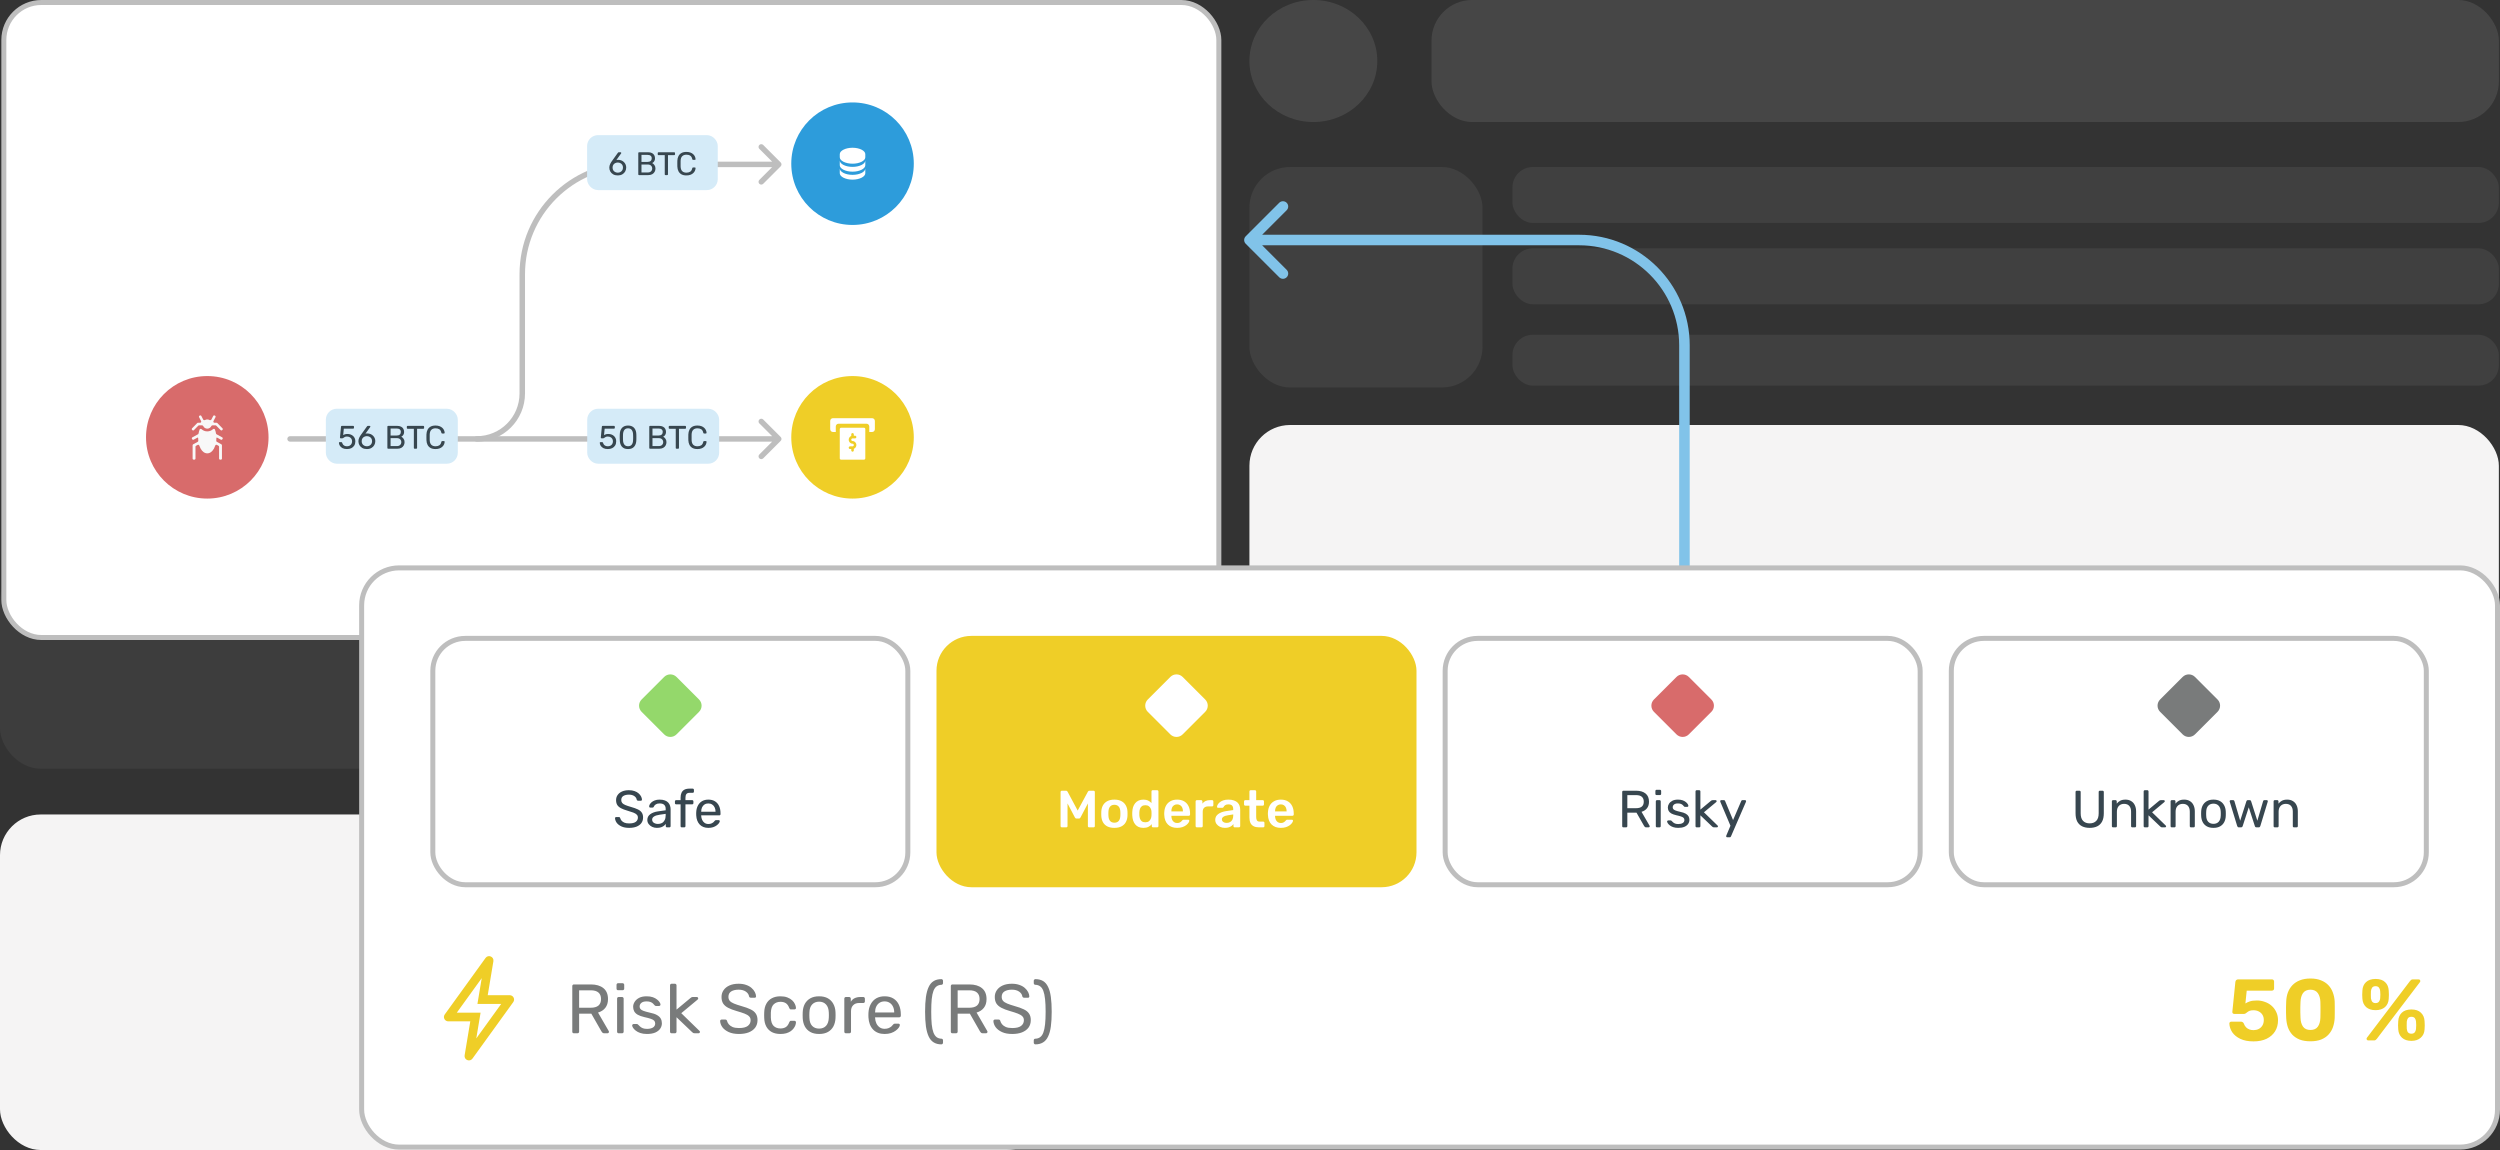<svg width="500" height="230" viewBox="0 0 500 230" fill="none" xmlns="http://www.w3.org/2000/svg">
<rect x="0" y="0" width="500" height="230" fill="#333333" stroke="none"/>
<rect opacity="0.08" y="112.059" width="209.418" height="41.686" rx="8.134" fill="#B6B6B6"/>
<rect y="162.896" width="209.418" height="67.105" rx="8.134" fill="#F5F4F4"/>
<rect x="249.885" y="85" width="249.885" height="67.105" rx="8.134" fill="#F5F4F4"/>
<rect x="0.768" y="0.5" width="243" height="127" rx="7.5" fill="white"/>
<rect x="0.768" y="0.5" width="243" height="127" rx="7.5" stroke="#BEBEBE"/>
<circle cx="170.507" cy="32.739" r="12.252" fill="#2D9CDB"/>
<path d="M173.06 30.825C173.06 30.133 171.891 29.549 170.507 29.549C169.124 29.549 167.955 30.133 167.955 30.825V31.463C167.955 32.155 169.124 32.739 170.507 32.739C171.891 32.739 173.06 32.155 173.06 31.463V30.825ZM170.507 34.973C169.124 34.973 167.955 34.388 167.955 33.697V34.654C167.955 35.345 169.124 35.93 170.507 35.93C171.891 35.93 173.06 35.345 173.06 34.654V33.697C173.06 34.388 171.891 34.973 170.507 34.973Z" fill="white"/>
<path d="M173.06 32.101C173.06 32.793 171.891 33.377 170.507 33.377C169.124 33.377 167.955 32.793 167.955 32.101V33.059C167.955 33.75 169.124 34.335 170.507 34.335C171.891 34.335 173.06 33.75 173.06 33.059V32.101Z" fill="white"/>
<circle cx="170.507" cy="87.464" r="12.252" fill="#EFCE27"/>
<path d="M172.804 85.549H168.21C168.069 85.549 167.955 85.668 167.955 85.815V91.665C167.955 91.811 168.069 91.93 168.21 91.93H172.804C172.945 91.93 173.06 91.811 173.06 91.665V85.815C173.06 85.668 172.945 85.549 172.804 85.549ZM170.507 88.208C170.929 88.208 171.273 88.566 171.273 89.006C171.273 89.352 171.059 89.644 170.763 89.754V90.069C170.763 90.216 170.648 90.335 170.507 90.335C170.366 90.335 170.252 90.216 170.252 90.069V89.803H169.997C169.856 89.803 169.742 89.684 169.742 89.537C169.742 89.391 169.856 89.272 169.997 89.272H170.507C170.648 89.272 170.763 89.152 170.763 89.006C170.763 88.859 170.648 88.74 170.507 88.74C170.085 88.74 169.742 88.382 169.742 87.942C169.742 87.596 169.955 87.304 170.252 87.194V86.879C170.252 86.732 170.366 86.613 170.507 86.613C170.648 86.613 170.763 86.732 170.763 86.879V87.145H171.018C171.159 87.145 171.273 87.264 171.273 87.41C171.273 87.557 171.159 87.676 171.018 87.676H170.507C170.366 87.676 170.252 87.796 170.252 87.942C170.252 88.089 170.366 88.208 170.507 88.208Z" fill="white"/>
<path d="M174.416 83.635H166.599C166.291 83.635 166.04 83.883 166.04 84.188V85.847C166.04 86.152 166.291 86.4 166.599 86.4H167.157V85.294C167.157 84.989 167.407 84.741 167.715 84.741H173.299C173.607 84.741 173.857 84.989 173.857 85.294V86.4H174.416C174.724 86.4 174.974 86.152 174.974 85.847V84.188C174.974 83.883 174.724 83.635 174.416 83.635Z" fill="white"/>
<circle cx="41.456" cy="87.464" r="12.252" fill="#D86B6B"/>
<path d="M43.279 87.597C43.279 87.528 43.351 87.484 43.411 87.517L44.173 87.936C44.273 87.991 44.399 87.96 44.462 87.865L44.514 87.786C44.585 87.679 44.55 87.534 44.437 87.472L43.314 86.855C43.254 86.822 43.213 86.763 43.202 86.695C43.152 86.412 43.08 86.145 42.986 85.901C42.926 85.742 42.709 85.73 42.585 85.846C42.298 86.113 41.898 86.279 41.456 86.279C41.014 86.279 40.614 86.113 40.328 85.846C40.203 85.73 39.986 85.743 39.926 85.901C39.833 86.145 39.76 86.412 39.71 86.695C39.699 86.763 39.658 86.822 39.598 86.855L38.475 87.472C38.362 87.534 38.326 87.679 38.398 87.786L38.45 87.865C38.513 87.96 38.639 87.991 38.739 87.936L39.501 87.517C39.56 87.484 39.633 87.528 39.633 87.597C39.633 87.781 39.643 87.963 39.661 88.14C39.67 88.23 39.626 88.318 39.547 88.362L38.637 88.862C38.567 88.901 38.523 88.975 38.523 89.055V91.711C38.523 91.832 38.621 91.93 38.743 91.93H38.876C38.997 91.93 39.096 91.832 39.096 91.711V89.348C39.096 89.268 39.139 89.195 39.209 89.156L39.534 88.977C39.66 88.908 39.817 88.977 39.862 89.113C39.931 89.325 40.015 89.523 40.113 89.702C40.454 90.327 40.931 90.671 41.456 90.671C41.981 90.671 42.458 90.327 42.799 89.702C42.897 89.523 42.981 89.325 43.05 89.113C43.095 88.977 43.252 88.908 43.378 88.977L43.703 89.156C43.773 89.195 43.816 89.268 43.816 89.348V91.711C43.816 91.832 43.915 91.93 44.036 91.93H44.169C44.29 91.93 44.389 91.832 44.389 91.711V89.055C44.389 88.975 44.345 88.901 44.275 88.862L43.365 88.362C43.286 88.318 43.242 88.23 43.251 88.14C43.269 87.963 43.279 87.781 43.279 87.597Z" fill="#F8F8F8"/>
<path d="M43.471 84.615C43.43 84.573 43.373 84.549 43.314 84.549H42.885C42.721 84.549 42.615 84.375 42.69 84.229L43.099 83.433C43.154 83.326 43.113 83.195 43.007 83.139L42.94 83.103C42.832 83.044 42.697 83.087 42.641 83.196L42.275 83.909C42.204 84.047 42.013 84.069 41.876 83.995C41.751 83.927 41.608 83.889 41.456 83.889C41.304 83.889 41.161 83.927 41.035 83.995C40.899 84.069 40.708 84.047 40.637 83.909L40.271 83.196C40.215 83.087 40.08 83.044 39.972 83.103L39.905 83.139C39.799 83.195 39.758 83.326 39.813 83.433L40.222 84.229C40.297 84.375 40.191 84.549 40.026 84.549H39.598C39.539 84.549 39.482 84.573 39.441 84.615L38.416 85.663C38.332 85.748 38.332 85.885 38.416 85.97L38.471 86.027C38.557 86.115 38.699 86.115 38.785 86.027L39.653 85.139C39.695 85.097 39.751 85.073 39.81 85.073H40.426C40.524 85.073 40.608 85.139 40.651 85.227C40.8 85.527 41.105 85.733 41.456 85.733C41.807 85.733 42.112 85.527 42.261 85.227C42.304 85.139 42.388 85.073 42.485 85.073H43.102C43.161 85.073 43.217 85.097 43.258 85.139L44.127 86.027C44.213 86.115 44.355 86.115 44.441 86.027L44.496 85.97C44.58 85.885 44.58 85.748 44.496 85.663L43.471 84.615Z" fill="#F8F8F8"/>
<path d="M95.35 88.335C95.047 88.335 94.801 88.089 94.801 87.786C94.801 87.483 95.047 87.237 95.35 87.237L95.35 88.335ZM156.139 32.488C156.353 32.703 156.353 33.05 156.139 33.265L152.644 36.759C152.43 36.974 152.082 36.974 151.868 36.759C151.653 36.545 151.653 36.197 151.868 35.983L154.974 32.877L151.868 29.771C151.653 29.556 151.653 29.209 151.868 28.994C152.082 28.78 152.43 28.78 152.644 28.994L156.139 32.488ZM103.906 78.681V54.84H105.004V78.681H103.906ZM126.418 32.328H155.75V33.426H126.418V32.328ZM103.906 54.84C103.906 42.407 113.985 32.328 126.418 32.328V33.426C114.591 33.426 105.004 43.013 105.004 54.84H103.906ZM95.35 87.237C100.075 87.237 103.906 83.406 103.906 78.681H105.004C105.004 84.013 100.682 88.335 95.35 88.335L95.35 87.237Z" fill="#BEBEBE"/>
<path d="M58.012 87.237C57.709 87.237 57.463 87.483 57.463 87.786C57.463 88.089 57.709 88.335 58.012 88.335V87.237ZM156.139 88.174C156.353 87.96 156.353 87.612 156.139 87.398L152.644 83.903C152.43 83.689 152.082 83.689 151.868 83.903C151.653 84.118 151.653 84.465 151.868 84.68L154.974 87.786L151.868 90.892C151.653 91.106 151.653 91.454 151.868 91.669C152.082 91.883 152.43 91.883 152.644 91.669L156.139 88.174ZM58.012 88.335H155.75V87.237H58.012V88.335Z" fill="#BEBEBE"/>
<rect x="66.267" y="82.844" width="24.196" height="8.804" rx="1.098" fill="#D5EBF8"/>
<rect x="66.267" y="82.844" width="24.196" height="8.804" rx="1.098" stroke="#D5EBF8" stroke-width="2.196"/>
<path d="M69.397 89.811C69.053 89.811 68.761 89.753 68.522 89.635C68.286 89.513 68.106 89.356 67.979 89.165C67.857 88.973 67.792 88.77 67.783 88.557C67.779 88.518 67.79 88.487 67.816 88.465C67.842 88.439 67.875 88.426 67.914 88.426H68.267C68.306 88.426 68.341 88.437 68.371 88.459C68.402 88.476 68.426 88.513 68.443 88.57C68.487 88.731 68.556 88.864 68.652 88.969C68.752 89.069 68.866 89.143 68.992 89.191C69.123 89.234 69.258 89.256 69.397 89.256C69.585 89.256 69.754 89.219 69.907 89.145C70.064 89.067 70.188 88.953 70.279 88.805C70.371 88.653 70.416 88.47 70.416 88.256C70.416 88.06 70.371 87.893 70.279 87.753C70.192 87.609 70.07 87.501 69.913 87.426C69.761 87.348 69.589 87.309 69.397 87.309C69.253 87.309 69.136 87.326 69.044 87.361C68.953 87.396 68.874 87.437 68.809 87.485C68.748 87.533 68.692 87.575 68.639 87.609C68.591 87.644 68.537 87.662 68.476 87.662H68.136C68.097 87.662 68.062 87.649 68.031 87.623C68.001 87.592 67.988 87.557 67.992 87.518L68.201 85.335C68.206 85.283 68.221 85.244 68.247 85.218C68.278 85.187 68.317 85.172 68.365 85.172H70.645C70.689 85.172 70.724 85.187 70.75 85.218C70.78 85.244 70.796 85.279 70.796 85.322V85.577C70.796 85.625 70.78 85.662 70.75 85.688C70.724 85.715 70.689 85.728 70.645 85.728H68.763L68.639 87.015C68.704 86.976 68.803 86.93 68.933 86.878C69.068 86.821 69.253 86.793 69.489 86.793C69.707 86.793 69.909 86.825 70.096 86.891C70.288 86.956 70.456 87.052 70.6 87.178C70.748 87.305 70.863 87.459 70.946 87.642C71.028 87.821 71.07 88.028 71.07 88.263C71.07 88.594 70.998 88.875 70.854 89.106C70.71 89.337 70.512 89.513 70.26 89.635C70.007 89.753 69.719 89.811 69.397 89.811ZM73.381 89.811C73.02 89.811 72.713 89.74 72.46 89.596C72.207 89.448 72.014 89.256 71.879 89.021C71.748 88.781 71.683 88.522 71.683 88.243C71.683 88.112 71.698 87.988 71.728 87.871C71.763 87.749 71.805 87.635 71.852 87.531C71.905 87.422 71.955 87.326 72.003 87.243C72.055 87.156 72.101 87.087 72.14 87.034L73.381 85.303C73.403 85.281 73.429 85.255 73.46 85.224C73.49 85.19 73.536 85.172 73.597 85.172H73.943C73.983 85.172 74.013 85.187 74.035 85.218C74.061 85.244 74.074 85.277 74.074 85.316C74.074 85.333 74.072 85.351 74.067 85.368C74.063 85.381 74.057 85.392 74.048 85.401L73.094 86.734C73.146 86.716 73.207 86.706 73.277 86.701C73.347 86.692 73.41 86.688 73.466 86.688C73.706 86.692 73.924 86.736 74.12 86.819C74.316 86.901 74.484 87.015 74.623 87.159C74.767 87.298 74.876 87.461 74.95 87.649C75.024 87.832 75.061 88.028 75.061 88.237C75.061 88.511 74.995 88.768 74.865 89.008C74.734 89.247 74.542 89.441 74.29 89.589C74.041 89.737 73.739 89.811 73.381 89.811ZM73.375 89.256C73.558 89.256 73.728 89.217 73.885 89.138C74.041 89.06 74.168 88.947 74.263 88.799C74.364 88.646 74.414 88.459 74.414 88.237C74.414 88.019 74.366 87.836 74.27 87.688C74.174 87.535 74.046 87.422 73.885 87.348C73.728 87.27 73.558 87.23 73.375 87.23C73.192 87.23 73.022 87.27 72.865 87.348C72.708 87.422 72.58 87.535 72.48 87.688C72.384 87.836 72.336 88.019 72.336 88.237C72.336 88.459 72.384 88.646 72.48 88.799C72.58 88.947 72.708 89.06 72.865 89.138C73.022 89.217 73.192 89.256 73.375 89.256ZM77.626 89.746C77.579 89.746 77.541 89.733 77.515 89.707C77.489 89.676 77.476 89.639 77.476 89.596V85.329C77.476 85.281 77.489 85.244 77.515 85.218C77.541 85.187 77.579 85.172 77.626 85.172H79.417C79.743 85.172 80.009 85.227 80.214 85.335C80.423 85.44 80.576 85.584 80.671 85.767C80.772 85.95 80.822 86.154 80.822 86.381C80.822 86.56 80.791 86.714 80.73 86.845C80.674 86.971 80.602 87.076 80.514 87.159C80.427 87.237 80.343 87.298 80.26 87.341C80.43 87.424 80.58 87.559 80.711 87.747C80.846 87.934 80.913 88.16 80.913 88.426C80.913 88.666 80.859 88.886 80.75 89.086C80.641 89.287 80.478 89.448 80.26 89.57C80.046 89.687 79.783 89.746 79.469 89.746H77.626ZM78.117 89.217H79.384C79.663 89.217 79.879 89.141 80.031 88.988C80.183 88.836 80.26 88.648 80.26 88.426C80.26 88.195 80.183 88.006 80.031 87.858C79.879 87.705 79.663 87.629 79.384 87.629H78.117V89.217ZM78.117 87.106H79.319C79.598 87.106 79.809 87.043 79.953 86.917C80.096 86.786 80.168 86.61 80.168 86.388C80.168 86.165 80.096 85.995 79.953 85.878C79.809 85.76 79.598 85.701 79.319 85.701H78.117V87.106ZM82.921 89.746C82.877 89.746 82.84 89.733 82.809 89.707C82.783 89.676 82.77 89.639 82.77 89.596V85.754H81.516C81.472 85.754 81.435 85.741 81.405 85.715C81.379 85.684 81.365 85.647 81.365 85.603V85.329C81.365 85.281 81.379 85.244 81.405 85.218C81.435 85.187 81.472 85.172 81.516 85.172H84.665C84.713 85.172 84.75 85.187 84.776 85.218C84.807 85.244 84.822 85.281 84.822 85.329V85.603C84.822 85.647 84.807 85.684 84.776 85.715C84.75 85.741 84.713 85.754 84.665 85.754H83.417V89.596C83.417 89.639 83.402 89.676 83.371 89.707C83.345 89.733 83.308 89.746 83.26 89.746H82.921ZM87.106 89.811C86.705 89.811 86.371 89.737 86.106 89.589C85.844 89.441 85.646 89.234 85.511 88.969C85.376 88.703 85.302 88.394 85.289 88.041C85.285 87.862 85.282 87.67 85.282 87.466C85.282 87.261 85.285 87.065 85.289 86.878C85.302 86.525 85.376 86.215 85.511 85.95C85.646 85.684 85.844 85.477 86.106 85.329C86.371 85.181 86.705 85.107 87.106 85.107C87.406 85.107 87.67 85.148 87.896 85.231C88.123 85.314 88.31 85.425 88.458 85.564C88.611 85.704 88.726 85.86 88.804 86.035C88.883 86.204 88.926 86.381 88.935 86.564C88.939 86.603 88.926 86.636 88.896 86.662C88.87 86.688 88.837 86.701 88.798 86.701H88.439C88.399 86.701 88.364 86.69 88.334 86.668C88.308 86.647 88.288 86.608 88.275 86.551C88.201 86.211 88.062 85.978 87.857 85.852C87.656 85.725 87.406 85.662 87.106 85.662C86.753 85.662 86.474 85.762 86.269 85.963C86.064 86.159 85.956 86.475 85.942 86.91C85.929 87.267 85.929 87.633 85.942 88.008C85.956 88.444 86.064 88.762 86.269 88.962C86.474 89.158 86.753 89.256 87.106 89.256C87.406 89.256 87.656 89.193 87.857 89.067C88.062 88.94 88.201 88.707 88.275 88.367C88.288 88.311 88.308 88.272 88.334 88.25C88.364 88.228 88.399 88.217 88.439 88.217H88.798C88.837 88.217 88.87 88.23 88.896 88.256C88.926 88.278 88.939 88.309 88.935 88.348C88.926 88.531 88.883 88.709 88.804 88.884C88.726 89.058 88.611 89.215 88.458 89.354C88.31 89.493 88.123 89.605 87.896 89.687C87.67 89.77 87.406 89.811 87.106 89.811Z" fill="#37464F"/>
<rect x="118.515" y="28.12" width="23.941" height="8.804" rx="1.098" fill="#D5EBF8"/>
<rect x="118.515" y="28.12" width="23.941" height="8.804" rx="1.098" stroke="#D5EBF8" stroke-width="2.196"/>
<path d="M123.561 35.087C123.199 35.087 122.892 35.015 122.64 34.872C122.387 34.724 122.193 34.532 122.058 34.297C121.927 34.057 121.862 33.798 121.862 33.519C121.862 33.388 121.877 33.264 121.908 33.147C121.943 33.025 121.984 32.911 122.032 32.807C122.084 32.698 122.134 32.602 122.182 32.519C122.234 32.432 122.28 32.362 122.319 32.31L123.561 30.579C123.583 30.557 123.609 30.531 123.639 30.5C123.67 30.465 123.716 30.448 123.777 30.448H124.123C124.162 30.448 124.193 30.463 124.214 30.494C124.241 30.52 124.254 30.553 124.254 30.592C124.254 30.609 124.251 30.627 124.247 30.644C124.243 30.657 124.236 30.668 124.227 30.677L123.273 32.01C123.326 31.992 123.387 31.981 123.456 31.977C123.526 31.968 123.589 31.964 123.646 31.964C123.885 31.968 124.103 32.012 124.299 32.095C124.495 32.177 124.663 32.291 124.802 32.434C124.946 32.574 125.055 32.737 125.129 32.925C125.203 33.107 125.24 33.303 125.24 33.513C125.24 33.787 125.175 34.044 125.044 34.284C124.914 34.523 124.722 34.717 124.469 34.865C124.221 35.013 123.918 35.087 123.561 35.087ZM123.554 34.532C123.737 34.532 123.907 34.493 124.064 34.414C124.221 34.336 124.347 34.223 124.443 34.075C124.543 33.922 124.593 33.735 124.593 33.513C124.593 33.295 124.545 33.112 124.45 32.964C124.354 32.811 124.225 32.698 124.064 32.624C123.907 32.545 123.737 32.506 123.554 32.506C123.371 32.506 123.202 32.545 123.045 32.624C122.888 32.698 122.759 32.811 122.659 32.964C122.563 33.112 122.515 33.295 122.515 33.513C122.515 33.735 122.563 33.922 122.659 34.075C122.759 34.223 122.888 34.336 123.045 34.414C123.202 34.493 123.371 34.532 123.554 34.532ZM127.806 35.022C127.758 35.022 127.721 35.009 127.695 34.983C127.669 34.952 127.656 34.915 127.656 34.872V30.605C127.656 30.557 127.669 30.52 127.695 30.494C127.721 30.463 127.758 30.448 127.806 30.448H129.596C129.923 30.448 130.189 30.503 130.394 30.611C130.603 30.716 130.755 30.86 130.851 31.043C130.951 31.226 131.001 31.43 131.001 31.657C131.001 31.835 130.971 31.99 130.91 32.121C130.853 32.247 130.781 32.352 130.694 32.434C130.607 32.513 130.522 32.574 130.439 32.617C130.609 32.7 130.759 32.835 130.89 33.023C131.025 33.21 131.093 33.436 131.093 33.702C131.093 33.942 131.038 34.162 130.929 34.362C130.82 34.562 130.657 34.724 130.439 34.846C130.226 34.963 129.962 35.022 129.649 35.022H127.806ZM128.296 34.493H129.564C129.842 34.493 130.058 34.416 130.211 34.264C130.363 34.111 130.439 33.924 130.439 33.702C130.439 33.471 130.363 33.282 130.211 33.134C130.058 32.981 129.842 32.905 129.564 32.905H128.296V34.493ZM128.296 32.382H129.498C129.777 32.382 129.988 32.319 130.132 32.193C130.276 32.062 130.348 31.886 130.348 31.663C130.348 31.441 130.276 31.271 130.132 31.154C129.988 31.036 129.777 30.977 129.498 30.977H128.296V32.382ZM133.1 35.022C133.057 35.022 133.02 35.009 132.989 34.983C132.963 34.952 132.95 34.915 132.95 34.872V31.03H131.695C131.652 31.03 131.615 31.017 131.584 30.99C131.558 30.96 131.545 30.923 131.545 30.879V30.605C131.545 30.557 131.558 30.52 131.584 30.494C131.615 30.463 131.652 30.448 131.695 30.448H134.845C134.893 30.448 134.93 30.463 134.956 30.494C134.986 30.52 135.002 30.557 135.002 30.605V30.879C135.002 30.923 134.986 30.96 134.956 30.99C134.93 31.017 134.893 31.03 134.845 31.03H133.597V34.872C133.597 34.915 133.582 34.952 133.551 34.983C133.525 35.009 133.488 35.022 133.44 35.022H133.1ZM137.285 35.087C136.884 35.087 136.551 35.013 136.285 34.865C136.024 34.717 135.826 34.51 135.691 34.244C135.556 33.979 135.482 33.669 135.469 33.316C135.464 33.138 135.462 32.946 135.462 32.742C135.462 32.537 135.464 32.341 135.469 32.153C135.482 31.801 135.556 31.491 135.691 31.226C135.826 30.96 136.024 30.753 136.285 30.605C136.551 30.457 136.884 30.383 137.285 30.383C137.586 30.383 137.849 30.424 138.076 30.507C138.302 30.59 138.489 30.701 138.638 30.84C138.79 30.98 138.906 31.136 138.984 31.311C139.062 31.48 139.106 31.657 139.115 31.84C139.119 31.879 139.106 31.912 139.075 31.938C139.049 31.964 139.017 31.977 138.977 31.977H138.618C138.579 31.977 138.544 31.966 138.513 31.944C138.487 31.923 138.468 31.883 138.455 31.827C138.381 31.487 138.241 31.254 138.036 31.128C137.836 31.001 137.586 30.938 137.285 30.938C136.932 30.938 136.653 31.038 136.449 31.239C136.244 31.435 136.135 31.75 136.122 32.186C136.109 32.543 136.109 32.909 136.122 33.284C136.135 33.719 136.244 34.038 136.449 34.238C136.653 34.434 136.932 34.532 137.285 34.532C137.586 34.532 137.836 34.469 138.036 34.342C138.241 34.216 138.381 33.983 138.455 33.643C138.468 33.587 138.487 33.547 138.513 33.526C138.544 33.504 138.579 33.493 138.618 33.493H138.977C139.017 33.493 139.049 33.506 139.075 33.532C139.106 33.554 139.119 33.584 139.115 33.624C139.106 33.807 139.062 33.985 138.984 34.16C138.906 34.334 138.79 34.49 138.638 34.63C138.489 34.769 138.302 34.88 138.076 34.963C137.849 35.046 137.586 35.087 137.285 35.087Z" fill="#37464F"/>
<rect x="118.541" y="82.844" width="24.196" height="8.804" rx="1.098" fill="#D5EBF8"/>
<rect x="118.541" y="82.844" width="24.196" height="8.804" rx="1.098" stroke="#D5EBF8" stroke-width="2.196"/>
<path d="M121.566 89.811C121.222 89.811 120.93 89.753 120.69 89.635C120.455 89.513 120.274 89.356 120.148 89.165C120.026 88.973 119.96 88.77 119.952 88.557C119.947 88.518 119.958 88.487 119.984 88.465C120.011 88.439 120.043 88.426 120.082 88.426H120.435C120.474 88.426 120.509 88.437 120.54 88.459C120.57 88.476 120.594 88.513 120.612 88.57C120.655 88.731 120.725 88.864 120.821 88.969C120.921 89.069 121.034 89.143 121.161 89.191C121.291 89.234 121.426 89.256 121.566 89.256C121.753 89.256 121.923 89.219 122.075 89.145C122.232 89.067 122.356 88.953 122.448 88.805C122.539 88.653 122.585 88.47 122.585 88.256C122.585 88.06 122.539 87.893 122.448 87.753C122.361 87.609 122.239 87.501 122.082 87.426C121.929 87.348 121.757 87.309 121.566 87.309C121.422 87.309 121.304 87.326 121.213 87.361C121.121 87.396 121.043 87.437 120.978 87.485C120.917 87.533 120.86 87.575 120.808 87.609C120.76 87.644 120.705 87.662 120.644 87.662H120.305C120.265 87.662 120.231 87.649 120.2 87.623C120.17 87.592 120.156 87.557 120.161 87.518L120.37 85.335C120.374 85.283 120.39 85.244 120.416 85.218C120.446 85.187 120.485 85.172 120.533 85.172H122.814C122.857 85.172 122.892 85.187 122.918 85.218C122.949 85.244 122.964 85.279 122.964 85.322V85.577C122.964 85.625 122.949 85.662 122.918 85.688C122.892 85.715 122.857 85.728 122.814 85.728H120.932L120.808 87.015C120.873 86.976 120.971 86.93 121.102 86.878C121.237 86.821 121.422 86.793 121.657 86.793C121.875 86.793 122.078 86.825 122.265 86.891C122.457 86.956 122.624 87.052 122.768 87.178C122.916 87.305 123.032 87.459 123.114 87.642C123.197 87.821 123.238 88.028 123.238 88.263C123.238 88.594 123.167 88.875 123.023 89.106C122.879 89.337 122.681 89.513 122.428 89.635C122.176 89.753 121.888 89.811 121.566 89.811ZM125.609 89.811C125.308 89.811 125.053 89.766 124.844 89.674C124.639 89.578 124.472 89.448 124.341 89.282C124.21 89.117 124.115 88.927 124.054 88.714C123.997 88.5 123.964 88.274 123.956 88.034C123.951 87.916 123.947 87.792 123.943 87.662C123.943 87.531 123.943 87.398 123.943 87.263C123.947 87.128 123.951 86.999 123.956 86.878C123.96 86.638 123.993 86.412 124.054 86.198C124.119 85.985 124.217 85.797 124.348 85.636C124.478 85.471 124.646 85.342 124.851 85.251C125.06 85.155 125.313 85.107 125.609 85.107C125.909 85.107 126.162 85.155 126.367 85.251C126.576 85.342 126.746 85.471 126.876 85.636C127.007 85.797 127.103 85.985 127.164 86.198C127.229 86.412 127.264 86.638 127.268 86.878C127.273 86.999 127.275 87.128 127.275 87.263C127.279 87.398 127.279 87.531 127.275 87.662C127.275 87.792 127.273 87.916 127.268 88.034C127.264 88.274 127.229 88.5 127.164 88.714C127.103 88.927 127.007 89.117 126.876 89.282C126.75 89.448 126.582 89.578 126.373 89.674C126.168 89.766 125.914 89.811 125.609 89.811ZM125.609 89.249C125.949 89.249 126.199 89.138 126.36 88.916C126.526 88.694 126.611 88.389 126.615 88.001C126.624 87.875 126.628 87.753 126.628 87.635C126.628 87.514 126.628 87.394 126.628 87.276C126.628 87.154 126.624 87.034 126.615 86.917C126.611 86.538 126.526 86.235 126.36 86.008C126.199 85.778 125.949 85.662 125.609 85.662C125.273 85.662 125.023 85.778 124.857 86.008C124.696 86.235 124.611 86.538 124.602 86.917C124.602 87.034 124.6 87.154 124.596 87.276C124.596 87.394 124.596 87.514 124.596 87.635C124.6 87.753 124.602 87.875 124.602 88.001C124.611 88.389 124.698 88.694 124.864 88.916C125.029 89.138 125.278 89.249 125.609 89.249ZM130.006 89.746C129.958 89.746 129.921 89.733 129.894 89.707C129.868 89.676 129.855 89.639 129.855 89.596V85.329C129.855 85.281 129.868 85.244 129.894 85.218C129.921 85.187 129.958 85.172 130.006 85.172H131.796C132.123 85.172 132.388 85.227 132.593 85.335C132.802 85.44 132.955 85.584 133.05 85.767C133.151 85.95 133.201 86.154 133.201 86.381C133.201 86.56 133.17 86.714 133.109 86.845C133.053 86.971 132.981 87.076 132.894 87.159C132.807 87.237 132.722 87.298 132.639 87.341C132.809 87.424 132.959 87.559 133.09 87.747C133.225 87.934 133.292 88.16 133.292 88.426C133.292 88.666 133.238 88.886 133.129 89.086C133.02 89.287 132.857 89.448 132.639 89.57C132.425 89.687 132.162 89.746 131.848 89.746H130.006ZM130.496 89.217H131.763C132.042 89.217 132.258 89.141 132.41 88.988C132.563 88.836 132.639 88.648 132.639 88.426C132.639 88.195 132.563 88.006 132.41 87.858C132.258 87.705 132.042 87.629 131.763 87.629H130.496V89.217ZM130.496 87.106H131.698C131.977 87.106 132.188 87.043 132.332 86.917C132.475 86.786 132.547 86.61 132.547 86.388C132.547 86.165 132.475 85.995 132.332 85.878C132.188 85.76 131.977 85.701 131.698 85.701H130.496V87.106ZM135.3 89.746C135.256 89.746 135.219 89.733 135.189 89.707C135.162 89.676 135.149 89.639 135.149 89.596V85.754H133.895C133.851 85.754 133.814 85.741 133.784 85.715C133.758 85.684 133.745 85.647 133.745 85.603V85.329C133.745 85.281 133.758 85.244 133.784 85.218C133.814 85.187 133.851 85.172 133.895 85.172H137.044C137.092 85.172 137.129 85.187 137.155 85.218C137.186 85.244 137.201 85.281 137.201 85.329V85.603C137.201 85.647 137.186 85.684 137.155 85.715C137.129 85.741 137.092 85.754 137.044 85.754H135.796V89.596C135.796 89.639 135.781 89.676 135.751 89.707C135.724 89.733 135.687 89.746 135.639 89.746H135.3ZM139.485 89.811C139.084 89.811 138.751 89.737 138.485 89.589C138.223 89.441 138.025 89.234 137.89 88.969C137.755 88.703 137.681 88.394 137.668 88.041C137.664 87.862 137.662 87.67 137.662 87.466C137.662 87.261 137.664 87.065 137.668 86.878C137.681 86.525 137.755 86.215 137.89 85.95C138.025 85.684 138.223 85.477 138.485 85.329C138.751 85.181 139.084 85.107 139.485 85.107C139.785 85.107 140.049 85.148 140.275 85.231C140.502 85.314 140.689 85.425 140.837 85.564C140.99 85.704 141.105 85.86 141.183 86.035C141.262 86.204 141.305 86.381 141.314 86.564C141.319 86.603 141.305 86.636 141.275 86.662C141.249 86.688 141.216 86.701 141.177 86.701H140.818C140.778 86.701 140.744 86.69 140.713 86.668C140.687 86.647 140.667 86.608 140.654 86.551C140.58 86.211 140.441 85.978 140.236 85.852C140.036 85.725 139.785 85.662 139.485 85.662C139.132 85.662 138.853 85.762 138.648 85.963C138.443 86.159 138.335 86.475 138.321 86.91C138.308 87.267 138.308 87.633 138.321 88.008C138.335 88.444 138.443 88.762 138.648 88.962C138.853 89.158 139.132 89.256 139.485 89.256C139.785 89.256 140.036 89.193 140.236 89.067C140.441 88.94 140.58 88.707 140.654 88.367C140.667 88.311 140.687 88.272 140.713 88.25C140.744 88.228 140.778 88.217 140.818 88.217H141.177C141.216 88.217 141.249 88.23 141.275 88.256C141.305 88.278 141.319 88.309 141.314 88.348C141.305 88.531 141.262 88.709 141.183 88.884C141.105 89.058 140.99 89.215 140.837 89.354C140.689 89.493 140.502 89.605 140.275 89.687C140.049 89.77 139.785 89.811 139.485 89.811Z" fill="#37464F"/>
<g opacity="0.15">
<rect x="286.305" width="213.464" height="24.402" rx="8.134" fill="#B6B6B6"/>
<ellipse cx="262.671" cy="12.201" rx="12.786" ry="12.201" fill="#B6B6B6"/>
</g>
<g opacity="0.2">
<rect opacity="0.5" x="249.885" y="33.402" width="46.617" height="44.094" rx="8.134" fill="#B6B6B6"/>
<rect opacity="0.5" x="302.492" y="33.402" width="197.277" height="11.184" rx="4.067" fill="#B6B6B6"/>
<rect opacity="0.5" x="302.492" y="66.954" width="197.277" height="10.167" rx="4.067" fill="#B6B6B6"/>
<rect opacity="0.5" x="302.492" y="49.669" width="197.277" height="11.184" rx="4.067" fill="#B6B6B6"/>
</g>
<path d="M249.14 47.259C248.729 47.671 248.729 48.338 249.14 48.749L255.844 55.453C256.256 55.865 256.923 55.865 257.334 55.453C257.746 55.042 257.746 54.375 257.334 53.964L251.375 48.004L257.334 42.045C257.746 41.633 257.746 40.966 257.334 40.555C256.923 40.144 256.256 40.144 255.844 40.555L249.14 47.259ZM337.943 114.092L337.943 69.074L335.836 69.074L335.836 114.092L337.943 114.092ZM315.82 46.951L249.885 46.951L249.885 49.058L315.82 49.058L315.82 46.951ZM337.943 69.074C337.943 56.856 328.038 46.951 315.82 46.951L315.82 49.058C326.874 49.058 335.836 58.019 335.836 69.074L337.943 69.074Z" fill="#81C3E9"/>
<rect x="72.329" y="113.575" width="427.171" height="115.846" rx="7.5" fill="white"/>
<rect x="72.329" y="113.575" width="427.171" height="115.846" rx="7.5" stroke="#BEBEBE"/>
<rect x="86.566" y="127.679" width="95" height="49.267" rx="6.477" fill="white"/>
<rect x="86.566" y="127.679" width="95" height="49.267" rx="6.477" stroke="#BEBEBE"/>
<path d="M132.832 135.389C133.514 134.708 134.618 134.708 135.299 135.389L139.809 139.899C140.49 140.58 140.49 141.685 139.809 142.366L135.299 146.876C134.618 147.557 133.514 147.557 132.832 146.876L128.322 142.366C127.641 141.685 127.641 140.58 128.322 139.899L132.832 135.389Z" fill="#94D86B"/>
<path d="M125.831 165.574C125.224 165.574 124.715 165.48 124.303 165.292C123.891 165.103 123.574 164.863 123.351 164.569C123.134 164.27 123.019 163.956 123.005 163.628C123.005 163.572 123.026 163.523 123.068 163.481C123.117 163.432 123.173 163.408 123.236 163.408H123.769C123.853 163.408 123.916 163.429 123.958 163.471C123.999 163.513 124.027 163.561 124.041 163.617C124.083 163.785 124.17 163.952 124.303 164.12C124.436 164.28 124.624 164.416 124.868 164.528C125.119 164.632 125.44 164.685 125.831 164.685C126.431 164.685 126.87 164.58 127.149 164.371C127.435 164.154 127.579 163.868 127.579 163.513C127.579 163.268 127.502 163.073 127.348 162.927C127.202 162.773 126.975 162.637 126.668 162.518C126.361 162.4 125.963 162.271 125.475 162.131C124.966 161.985 124.544 161.824 124.209 161.65C123.874 161.475 123.623 161.259 123.455 161.001C123.295 160.743 123.215 160.415 123.215 160.017C123.215 159.641 123.316 159.306 123.518 159.013C123.72 158.713 124.013 158.475 124.397 158.301C124.781 158.127 125.241 158.039 125.779 158.039C126.211 158.039 126.588 158.099 126.909 158.217C127.237 158.329 127.509 158.482 127.725 158.678C127.941 158.866 128.105 159.072 128.217 159.295C128.328 159.511 128.388 159.724 128.395 159.934C128.395 159.982 128.377 160.031 128.342 160.08C128.308 160.122 128.252 160.143 128.175 160.143H127.62C127.572 160.143 127.519 160.129 127.463 160.101C127.415 160.073 127.376 160.021 127.348 159.944C127.306 159.658 127.146 159.417 126.867 159.222C126.588 159.027 126.225 158.929 125.779 158.929C125.325 158.929 124.955 159.016 124.669 159.191C124.39 159.365 124.251 159.637 124.251 160.007C124.251 160.244 124.317 160.443 124.449 160.603C124.582 160.757 124.791 160.893 125.077 161.011C125.363 161.13 125.737 161.256 126.197 161.388C126.755 161.542 127.212 161.706 127.568 161.88C127.924 162.047 128.185 162.26 128.353 162.518C128.527 162.77 128.615 163.094 128.615 163.492C128.615 163.931 128.499 164.308 128.269 164.622C128.039 164.929 127.715 165.166 127.296 165.333C126.884 165.494 126.396 165.574 125.831 165.574ZM131.368 165.574C131.019 165.574 130.701 165.504 130.415 165.365C130.129 165.225 129.899 165.037 129.725 164.8C129.55 164.563 129.463 164.294 129.463 163.994C129.463 163.513 129.658 163.129 130.049 162.843C130.44 162.557 130.949 162.368 131.577 162.278L133.136 162.058V161.754C133.136 161.42 133.038 161.158 132.843 160.97C132.655 160.781 132.344 160.687 131.912 160.687C131.605 160.687 131.354 160.75 131.158 160.875C130.963 161.001 130.827 161.161 130.75 161.357C130.708 161.461 130.635 161.514 130.53 161.514H130.059C129.983 161.514 129.923 161.493 129.882 161.451C129.847 161.402 129.829 161.346 129.829 161.284C129.829 161.179 129.868 161.05 129.944 160.896C130.028 160.743 130.154 160.593 130.321 160.446C130.488 160.3 130.701 160.178 130.959 160.08C131.225 159.975 131.545 159.923 131.922 159.923C132.341 159.923 132.693 159.979 132.979 160.09C133.265 160.195 133.488 160.338 133.649 160.52C133.816 160.701 133.935 160.907 134.005 161.137C134.081 161.367 134.12 161.601 134.12 161.838V165.229C134.12 165.299 134.095 165.358 134.047 165.407C134.005 165.449 133.949 165.469 133.879 165.469H133.398C133.321 165.469 133.262 165.449 133.22 165.407C133.178 165.358 133.157 165.299 133.157 165.229V164.779C133.066 164.904 132.944 165.03 132.791 165.156C132.637 165.274 132.445 165.375 132.215 165.459C131.985 165.536 131.702 165.574 131.368 165.574ZM131.587 164.789C131.873 164.789 132.135 164.73 132.372 164.611C132.609 164.486 132.794 164.294 132.927 164.036C133.066 163.778 133.136 163.453 133.136 163.063V162.77L131.922 162.947C131.427 163.017 131.054 163.136 130.802 163.303C130.551 163.464 130.426 163.67 130.426 163.921C130.426 164.116 130.482 164.28 130.593 164.413C130.712 164.538 130.858 164.632 131.033 164.695C131.214 164.758 131.399 164.789 131.587 164.789ZM136.358 165.469C136.288 165.469 136.229 165.449 136.18 165.407C136.138 165.358 136.117 165.299 136.117 165.229V160.865H135.228C135.158 160.865 135.099 160.844 135.05 160.802C135.008 160.753 134.987 160.694 134.987 160.624V160.268C134.987 160.199 135.008 160.143 135.05 160.101C135.099 160.052 135.158 160.028 135.228 160.028H136.117V159.504C136.117 159.149 136.177 158.838 136.295 158.573C136.414 158.301 136.602 158.092 136.86 157.945C137.125 157.799 137.478 157.725 137.917 157.725H138.545C138.615 157.725 138.671 157.75 138.713 157.799C138.761 157.841 138.786 157.896 138.786 157.966V158.322C138.786 158.392 138.761 158.451 138.713 158.5C138.671 158.542 138.615 158.563 138.545 158.563H137.938C137.61 158.563 137.387 158.65 137.268 158.824C137.15 158.992 137.091 159.236 137.091 159.557V160.028H138.441C138.51 160.028 138.566 160.052 138.608 160.101C138.657 160.143 138.681 160.199 138.681 160.268V160.624C138.681 160.694 138.657 160.753 138.608 160.802C138.566 160.844 138.51 160.865 138.441 160.865H137.091V165.229C137.091 165.299 137.066 165.358 137.017 165.407C136.975 165.449 136.92 165.469 136.85 165.469H136.358ZM141.674 165.574C140.949 165.574 140.373 165.354 139.947 164.915C139.522 164.468 139.288 163.861 139.246 163.094C139.239 163.003 139.236 162.888 139.236 162.749C139.236 162.602 139.239 162.483 139.246 162.393C139.274 161.897 139.389 161.465 139.592 161.095C139.794 160.718 140.07 160.429 140.418 160.227C140.774 160.024 141.189 159.923 141.664 159.923C142.194 159.923 142.637 160.035 142.993 160.258C143.356 160.481 143.631 160.799 143.82 161.21C144.008 161.622 144.102 162.103 144.102 162.654V162.832C144.102 162.909 144.078 162.968 144.029 163.01C143.987 163.052 143.931 163.073 143.861 163.073H140.241C140.241 163.08 140.241 163.094 140.241 163.115C140.241 163.136 140.241 163.153 140.241 163.167C140.254 163.453 140.317 163.722 140.429 163.973C140.541 164.217 140.701 164.416 140.91 164.569C141.127 164.723 141.378 164.8 141.664 164.8C141.915 164.8 142.124 164.761 142.292 164.685C142.459 164.608 142.595 164.524 142.7 164.433C142.804 164.336 142.874 164.259 142.909 164.203C142.972 164.12 143.021 164.071 143.056 164.057C143.09 164.036 143.146 164.025 143.223 164.025H143.736C143.799 164.025 143.851 164.046 143.893 164.088C143.942 164.123 143.963 164.175 143.956 164.245C143.949 164.35 143.893 164.479 143.788 164.632C143.683 164.779 143.533 164.925 143.338 165.072C143.15 165.218 142.913 165.34 142.627 165.438C142.347 165.529 142.03 165.574 141.674 165.574ZM140.241 162.351H143.108V162.32C143.108 162.006 143.049 161.727 142.93 161.482C142.818 161.238 142.654 161.046 142.438 160.907C142.222 160.76 141.964 160.687 141.664 160.687C141.364 160.687 141.106 160.76 140.889 160.907C140.68 161.046 140.52 161.238 140.408 161.482C140.296 161.727 140.241 162.006 140.241 162.32V162.351Z" fill="#37464F"/>
<rect x="187.298" y="127.179" width="96" height="50.267" rx="6.977" fill="#EFCE27"/>
<path d="M234.065 135.389C234.746 134.708 235.85 134.708 236.531 135.389L241.041 139.899C241.723 140.58 241.723 141.685 241.041 142.366L236.531 146.876C235.85 147.557 234.746 147.557 234.065 146.876L229.555 142.366C228.874 141.685 228.874 140.58 229.555 139.899L234.065 135.389Z" fill="white"/>
<path d="M212.376 165.469C212.299 165.469 212.237 165.445 212.188 165.396C212.139 165.347 212.114 165.288 212.114 165.218V158.406C212.114 158.329 212.139 158.266 212.188 158.217C212.237 158.168 212.299 158.144 212.376 158.144H213.203C213.301 158.144 213.374 158.172 213.423 158.228C213.471 158.277 213.503 158.315 213.517 158.343L215.537 162.11L217.577 158.343C217.591 158.315 217.623 158.277 217.671 158.228C217.72 158.172 217.793 158.144 217.891 158.144H218.707C218.784 158.144 218.847 158.168 218.896 158.217C218.945 158.266 218.969 158.329 218.969 158.406V165.218C218.969 165.288 218.945 165.347 218.896 165.396C218.847 165.445 218.784 165.469 218.707 165.469H217.828C217.752 165.469 217.689 165.445 217.64 165.396C217.598 165.347 217.577 165.288 217.577 165.218V160.687L216.112 163.481C216.077 163.544 216.032 163.6 215.976 163.649C215.92 163.69 215.847 163.711 215.756 163.711H215.327C215.23 163.711 215.153 163.69 215.097 163.649C215.048 163.6 215.006 163.544 214.971 163.481L213.506 160.687V165.218C213.506 165.288 213.482 165.347 213.433 165.396C213.384 165.445 213.325 165.469 213.255 165.469H212.376ZM222.878 165.574C222.32 165.574 221.849 165.476 221.465 165.281C221.089 165.086 220.799 164.81 220.597 164.454C220.401 164.099 220.29 163.683 220.262 163.209C220.255 163.083 220.251 162.93 220.251 162.749C220.251 162.567 220.255 162.414 220.262 162.288C220.29 161.807 220.405 161.392 220.607 161.043C220.817 160.687 221.11 160.411 221.486 160.216C221.87 160.021 222.334 159.923 222.878 159.923C223.422 159.923 223.883 160.021 224.26 160.216C224.643 160.411 224.936 160.687 225.139 161.043C225.348 161.392 225.467 161.807 225.494 162.288C225.501 162.414 225.505 162.567 225.505 162.749C225.505 162.93 225.501 163.083 225.494 163.209C225.467 163.683 225.351 164.099 225.149 164.454C224.954 164.81 224.664 165.086 224.28 165.281C223.904 165.476 223.436 165.574 222.878 165.574ZM222.878 164.538C223.248 164.538 223.534 164.423 223.736 164.193C223.939 163.956 224.05 163.61 224.071 163.157C224.078 163.052 224.082 162.916 224.082 162.749C224.082 162.581 224.078 162.445 224.071 162.34C224.05 161.887 223.939 161.545 223.736 161.315C223.534 161.078 223.248 160.959 222.878 160.959C222.508 160.959 222.222 161.078 222.02 161.315C221.818 161.545 221.706 161.887 221.685 162.34C221.678 162.445 221.675 162.581 221.675 162.749C221.675 162.916 221.678 163.052 221.685 163.157C221.706 163.61 221.818 163.956 222.02 164.193C222.222 164.423 222.508 164.538 222.878 164.538ZM228.684 165.574C228.321 165.574 228 165.515 227.721 165.396C227.449 165.271 227.222 165.096 227.041 164.873C226.86 164.65 226.72 164.388 226.622 164.088C226.525 163.781 226.469 163.446 226.455 163.083C226.448 162.958 226.445 162.846 226.445 162.749C226.445 162.644 226.448 162.529 226.455 162.403C226.469 162.054 226.521 161.73 226.612 161.43C226.71 161.13 226.849 160.868 227.031 160.645C227.219 160.415 227.449 160.237 227.721 160.111C228 159.986 228.321 159.923 228.684 159.923C229.061 159.923 229.378 159.989 229.636 160.122C229.902 160.247 230.121 160.411 230.296 160.614V158.291C230.296 158.221 230.317 158.161 230.358 158.113C230.407 158.064 230.47 158.039 230.547 158.039H231.436C231.506 158.039 231.565 158.064 231.614 158.113C231.663 158.161 231.688 158.221 231.688 158.291V165.218C231.688 165.288 231.663 165.347 231.614 165.396C231.565 165.445 231.506 165.469 231.436 165.469H230.61C230.533 165.469 230.47 165.445 230.421 165.396C230.379 165.347 230.358 165.288 230.358 165.218V164.831C230.184 165.047 229.961 165.225 229.689 165.365C229.424 165.504 229.089 165.574 228.684 165.574ZM229.071 164.454C229.364 164.454 229.598 164.388 229.772 164.256C229.947 164.123 230.076 163.956 230.16 163.753C230.243 163.544 230.289 163.331 230.296 163.115C230.303 162.989 230.306 162.857 230.306 162.717C230.306 162.571 230.303 162.435 230.296 162.309C230.289 162.1 230.24 161.901 230.149 161.713C230.058 161.517 229.926 161.357 229.752 161.231C229.577 161.106 229.35 161.043 229.071 161.043C228.778 161.043 228.545 161.109 228.37 161.242C228.203 161.367 228.081 161.535 228.004 161.744C227.927 161.953 227.882 162.183 227.868 162.435C227.861 162.644 227.861 162.853 227.868 163.063C227.882 163.314 227.927 163.544 228.004 163.753C228.081 163.963 228.203 164.133 228.37 164.266C228.545 164.392 228.778 164.454 229.071 164.454ZM235.426 165.574C234.652 165.574 234.038 165.351 233.585 164.904C233.131 164.458 232.887 163.823 232.852 163C232.845 162.93 232.842 162.843 232.842 162.738C232.842 162.627 232.845 162.539 232.852 162.477C232.88 161.946 232.999 161.493 233.208 161.116C233.424 160.732 233.721 160.439 234.097 160.237C234.474 160.028 234.917 159.923 235.426 159.923C235.992 159.923 236.466 160.042 236.85 160.279C237.233 160.509 237.523 160.834 237.718 161.252C237.914 161.664 238.011 162.142 238.011 162.686V162.906C238.011 162.975 237.987 163.035 237.938 163.083C237.889 163.132 237.826 163.157 237.75 163.157H234.275C234.275 163.157 234.275 163.167 234.275 163.188C234.275 163.209 234.275 163.226 234.275 163.24C234.282 163.485 234.328 163.711 234.411 163.921C234.502 164.123 234.631 164.287 234.799 164.413C234.973 164.538 235.179 164.601 235.416 164.601C235.611 164.601 235.775 164.573 235.908 164.517C236.04 164.454 236.149 164.385 236.232 164.308C236.316 164.231 236.375 164.168 236.41 164.12C236.473 164.036 236.522 163.987 236.557 163.973C236.599 163.952 236.658 163.942 236.735 163.942H237.635C237.704 163.942 237.76 163.963 237.802 164.004C237.851 164.046 237.872 164.099 237.865 164.161C237.858 164.273 237.799 164.409 237.687 164.569C237.582 164.73 237.429 164.887 237.226 165.04C237.024 165.194 236.769 165.323 236.462 165.428C236.162 165.525 235.817 165.574 235.426 165.574ZM234.275 162.278H236.588V162.246C236.588 161.974 236.543 161.737 236.452 161.535C236.361 161.325 236.229 161.165 236.054 161.053C235.88 160.935 235.671 160.875 235.426 160.875C235.182 160.875 234.973 160.935 234.799 161.053C234.624 161.165 234.492 161.325 234.401 161.535C234.317 161.737 234.275 161.974 234.275 162.246V162.278ZM239.373 165.469C239.304 165.469 239.244 165.445 239.195 165.396C239.147 165.347 239.122 165.288 239.122 165.218V160.289C239.122 160.213 239.147 160.15 239.195 160.101C239.244 160.052 239.304 160.028 239.373 160.028H240.221C240.291 160.028 240.35 160.052 240.399 160.101C240.455 160.15 240.483 160.213 240.483 160.289V160.718C240.643 160.495 240.849 160.324 241.1 160.206C241.358 160.087 241.655 160.028 241.99 160.028H242.419C242.495 160.028 242.555 160.052 242.597 160.101C242.645 160.15 242.67 160.209 242.67 160.279V161.032C242.67 161.102 242.645 161.161 242.597 161.21C242.555 161.259 242.495 161.284 242.419 161.284H241.602C241.267 161.284 241.006 161.378 240.817 161.566C240.636 161.747 240.545 162.006 240.545 162.34V165.218C240.545 165.288 240.521 165.347 240.472 165.396C240.423 165.445 240.36 165.469 240.284 165.469H239.373ZM244.984 165.574C244.622 165.574 244.294 165.504 244.001 165.365C243.708 165.218 243.474 165.026 243.3 164.789C243.132 164.545 243.048 164.273 243.048 163.973C243.048 163.485 243.247 163.097 243.645 162.811C244.043 162.518 244.562 162.323 245.204 162.225L246.638 162.016V161.796C246.638 161.503 246.565 161.277 246.418 161.116C246.272 160.956 246.02 160.875 245.665 160.875C245.413 160.875 245.208 160.928 245.047 161.032C244.894 161.13 244.779 161.263 244.702 161.43C244.646 161.521 244.566 161.566 244.461 161.566H243.634C243.558 161.566 243.498 161.545 243.457 161.503C243.422 161.461 243.404 161.406 243.404 161.336C243.411 161.224 243.457 161.088 243.54 160.928C243.631 160.767 243.763 160.614 243.938 160.467C244.119 160.314 244.353 160.185 244.639 160.08C244.925 159.975 245.27 159.923 245.675 159.923C246.115 159.923 246.484 159.979 246.784 160.09C247.091 160.195 247.336 160.338 247.517 160.52C247.698 160.701 247.831 160.914 247.915 161.158C247.998 161.402 248.04 161.66 248.04 161.932V165.218C248.04 165.288 248.016 165.347 247.967 165.396C247.918 165.445 247.859 165.469 247.789 165.469H246.941C246.865 165.469 246.802 165.445 246.753 165.396C246.711 165.347 246.69 165.288 246.69 165.218V164.81C246.599 164.936 246.477 165.058 246.324 165.176C246.17 165.295 245.982 165.393 245.759 165.469C245.543 165.539 245.284 165.574 244.984 165.574ZM245.34 164.58C245.584 164.58 245.804 164.528 245.999 164.423C246.202 164.318 246.359 164.158 246.47 163.942C246.589 163.718 246.648 163.439 246.648 163.104V162.885L245.602 163.052C245.19 163.115 244.883 163.216 244.681 163.356C244.479 163.495 244.377 163.666 244.377 163.868C244.377 164.022 244.423 164.154 244.513 164.266C244.611 164.371 244.733 164.451 244.88 164.507C245.026 164.556 245.18 164.58 245.34 164.58ZM251.791 165.469C251.372 165.469 251.02 165.396 250.734 165.25C250.448 165.103 250.235 164.887 250.096 164.601C249.956 164.308 249.886 163.945 249.886 163.513V161.137H249.06C248.99 161.137 248.93 161.113 248.882 161.064C248.833 161.015 248.808 160.952 248.808 160.875V160.279C248.808 160.209 248.833 160.15 248.882 160.101C248.93 160.052 248.99 160.028 249.06 160.028H249.886V158.291C249.886 158.221 249.907 158.161 249.949 158.113C249.998 158.064 250.061 158.039 250.137 158.039H250.985C251.055 158.039 251.114 158.064 251.163 158.113C251.212 158.161 251.236 158.221 251.236 158.291V160.028H252.544C252.614 160.028 252.673 160.052 252.722 160.101C252.771 160.15 252.795 160.209 252.795 160.279V160.875C252.795 160.952 252.771 161.015 252.722 161.064C252.673 161.113 252.614 161.137 252.544 161.137H251.236V163.408C251.236 163.694 251.285 163.917 251.383 164.078C251.487 164.238 251.665 164.318 251.916 164.318H252.639C252.708 164.318 252.768 164.343 252.816 164.392C252.865 164.44 252.89 164.5 252.89 164.569V165.218C252.89 165.288 252.865 165.347 252.816 165.396C252.768 165.445 252.708 165.469 252.639 165.469H251.791ZM256.162 165.574C255.388 165.574 254.774 165.351 254.32 164.904C253.867 164.458 253.623 163.823 253.588 163C253.581 162.93 253.577 162.843 253.577 162.738C253.577 162.627 253.581 162.539 253.588 162.477C253.616 161.946 253.734 161.493 253.944 161.116C254.16 160.732 254.456 160.439 254.833 160.237C255.21 160.028 255.653 159.923 256.162 159.923C256.727 159.923 257.202 160.042 257.585 160.279C257.969 160.509 258.259 160.834 258.454 161.252C258.649 161.664 258.747 162.142 258.747 162.686V162.906C258.747 162.975 258.723 163.035 258.674 163.083C258.625 163.132 258.562 163.157 258.485 163.157H255.011C255.011 163.157 255.011 163.167 255.011 163.188C255.011 163.209 255.011 163.226 255.011 163.24C255.018 163.485 255.063 163.711 255.147 163.921C255.238 164.123 255.367 164.287 255.534 164.413C255.709 164.538 255.915 164.601 256.152 164.601C256.347 164.601 256.511 164.573 256.644 164.517C256.776 164.454 256.884 164.385 256.968 164.308C257.052 164.231 257.111 164.168 257.146 164.12C257.209 164.036 257.258 163.987 257.292 163.973C257.334 163.952 257.394 163.942 257.47 163.942H258.37C258.44 163.942 258.496 163.963 258.538 164.004C258.587 164.046 258.607 164.099 258.601 164.161C258.594 164.273 258.534 164.409 258.423 164.569C258.318 164.73 258.164 164.887 257.962 165.04C257.76 165.194 257.505 165.323 257.198 165.428C256.898 165.525 256.553 165.574 256.162 165.574ZM255.011 162.278H257.324V162.246C257.324 161.974 257.278 161.737 257.188 161.535C257.097 161.325 256.964 161.165 256.79 161.053C256.616 160.935 256.406 160.875 256.162 160.875C255.918 160.875 255.709 160.935 255.534 161.053C255.36 161.165 255.227 161.325 255.137 161.535C255.053 161.737 255.011 161.974 255.011 162.246V162.278Z" fill="white"/>
<rect x="289.031" y="127.679" width="95" height="49.267" rx="6.477" fill="white"/>
<rect x="289.031" y="127.679" width="95" height="49.267" rx="6.477" stroke="#BEBEBE"/>
<path d="M335.297 135.389C335.979 134.708 337.083 134.708 337.764 135.389L342.274 139.899C342.955 140.58 342.955 141.685 342.274 142.366L337.764 146.876C337.083 147.557 335.979 147.557 335.297 146.876L330.787 142.366C330.106 141.685 330.106 140.58 330.787 139.899L335.297 135.389Z" fill="#D86B6B"/>
<path d="M324.682 165.469C324.605 165.469 324.546 165.449 324.504 165.407C324.462 165.358 324.441 165.299 324.441 165.229V158.395C324.441 158.318 324.462 158.259 324.504 158.217C324.546 158.168 324.605 158.144 324.682 158.144H327.235C328.024 158.144 328.648 158.329 329.109 158.699C329.569 159.068 329.799 159.616 329.799 160.342C329.799 160.879 329.663 161.318 329.391 161.66C329.126 161.995 328.763 162.229 328.303 162.361L329.914 165.145C329.935 165.187 329.946 165.225 329.946 165.26C329.946 165.316 329.921 165.365 329.873 165.407C329.831 165.449 329.782 165.469 329.726 165.469H329.224C329.105 165.469 329.018 165.438 328.962 165.375C328.906 165.313 328.857 165.25 328.816 165.187L327.298 162.529H325.467V165.229C325.467 165.299 325.442 165.358 325.394 165.407C325.352 165.449 325.292 165.469 325.216 165.469H324.682ZM325.467 161.639H327.193C327.717 161.639 328.107 161.531 328.366 161.315C328.624 161.092 328.753 160.764 328.753 160.331C328.753 159.906 328.624 159.581 328.366 159.358C328.114 159.135 327.724 159.023 327.193 159.023H325.467V161.639ZM331.403 165.469C331.333 165.469 331.274 165.449 331.225 165.407C331.183 165.358 331.163 165.299 331.163 165.229V160.268C331.163 160.199 331.183 160.143 331.225 160.101C331.274 160.052 331.333 160.028 331.403 160.028H331.906C331.975 160.028 332.031 160.052 332.073 160.101C332.122 160.143 332.146 160.199 332.146 160.268V165.229C332.146 165.299 332.122 165.358 332.073 165.407C332.031 165.449 331.975 165.469 331.906 165.469H331.403ZM331.32 159.013C331.25 159.013 331.19 158.992 331.142 158.95C331.1 158.901 331.079 158.842 331.079 158.772V158.207C331.079 158.137 331.1 158.078 331.142 158.029C331.19 157.98 331.25 157.956 331.32 157.956H331.979C332.049 157.956 332.108 157.98 332.157 158.029C332.206 158.078 332.23 158.137 332.23 158.207V158.772C332.23 158.842 332.206 158.901 332.157 158.95C332.108 158.992 332.049 159.013 331.979 159.013H331.32ZM335.642 165.574C335.251 165.574 334.916 165.525 334.637 165.428C334.358 165.33 334.132 165.211 333.957 165.072C333.783 164.932 333.65 164.793 333.56 164.653C333.476 164.514 333.43 164.402 333.423 164.318C333.417 164.242 333.441 164.182 333.497 164.14C333.553 164.099 333.608 164.078 333.664 164.078H334.135C334.17 164.078 334.198 164.085 334.219 164.099C334.247 164.106 334.282 164.133 334.323 164.182C334.414 164.28 334.515 164.378 334.627 164.475C334.739 164.573 334.875 164.653 335.035 164.716C335.203 164.779 335.408 164.81 335.653 164.81C336.008 164.81 336.301 164.744 336.532 164.611C336.762 164.472 336.877 164.27 336.877 164.004C336.877 163.83 336.828 163.69 336.73 163.586C336.64 163.481 336.472 163.387 336.228 163.303C335.991 163.22 335.663 163.132 335.244 163.042C334.826 162.944 334.494 162.825 334.25 162.686C334.006 162.539 333.832 162.368 333.727 162.173C333.622 161.971 333.57 161.744 333.57 161.493C333.57 161.235 333.647 160.987 333.8 160.75C333.954 160.506 334.177 160.307 334.47 160.153C334.77 160 335.143 159.923 335.59 159.923C335.953 159.923 336.263 159.968 336.521 160.059C336.779 160.15 336.992 160.265 337.159 160.404C337.327 160.537 337.452 160.67 337.536 160.802C337.62 160.935 337.665 161.046 337.672 161.137C337.679 161.207 337.658 161.266 337.609 161.315C337.561 161.357 337.505 161.378 337.442 161.378H337.003C336.954 161.378 336.912 161.367 336.877 161.346C336.849 161.325 336.821 161.301 336.793 161.273C336.723 161.182 336.64 161.092 336.542 161.001C336.451 160.91 336.329 160.837 336.176 160.781C336.029 160.718 335.834 160.687 335.59 160.687C335.241 160.687 334.979 160.76 334.805 160.907C334.63 161.053 334.543 161.238 334.543 161.461C334.543 161.594 334.582 161.713 334.658 161.817C334.735 161.922 334.882 162.016 335.098 162.1C335.314 162.183 335.635 162.274 336.061 162.372C336.521 162.463 336.884 162.585 337.149 162.738C337.414 162.892 337.602 163.07 337.714 163.272C337.826 163.474 337.882 163.708 337.882 163.973C337.882 164.266 337.798 164.535 337.63 164.779C337.463 165.023 337.212 165.218 336.877 165.365C336.542 165.504 336.13 165.574 335.642 165.574ZM339.344 165.469C339.274 165.469 339.215 165.449 339.166 165.407C339.124 165.358 339.104 165.299 339.104 165.229V158.28C339.104 158.21 339.124 158.154 339.166 158.113C339.215 158.064 339.274 158.039 339.344 158.039H339.836C339.906 158.039 339.962 158.064 340.003 158.113C340.052 158.154 340.077 158.21 340.077 158.28V161.922L342.138 160.206C342.222 160.136 342.285 160.09 342.327 160.07C342.376 160.042 342.452 160.028 342.557 160.028H343.112C343.174 160.028 343.227 160.049 343.269 160.09C343.31 160.132 343.331 160.185 343.331 160.247C343.331 160.275 343.321 160.307 343.3 160.342C343.286 160.377 343.255 160.411 343.206 160.446L340.788 162.456L343.467 165.061C343.551 165.131 343.593 165.194 343.593 165.25C343.593 165.313 343.572 165.365 343.53 165.407C343.488 165.449 343.436 165.469 343.373 165.469H342.829C342.724 165.469 342.648 165.459 342.599 165.438C342.55 165.41 342.487 165.361 342.41 165.292L340.077 163.063V165.229C340.077 165.299 340.052 165.358 340.003 165.407C339.962 165.449 339.906 165.469 339.836 165.469H339.344ZM345.441 167.458C345.386 167.458 345.337 167.437 345.295 167.395C345.253 167.353 345.232 167.304 345.232 167.249C345.232 167.221 345.236 167.193 345.243 167.165C345.249 167.137 345.263 167.102 345.284 167.06L346.09 165.145L344.091 160.425C344.056 160.342 344.039 160.282 344.039 160.247C344.039 160.185 344.06 160.132 344.102 160.09C344.144 160.049 344.196 160.028 344.259 160.028H344.772C344.848 160.028 344.904 160.045 344.939 160.08C344.981 160.115 345.009 160.157 345.023 160.206L346.613 164.015L348.246 160.206C348.267 160.157 348.295 160.115 348.33 160.08C348.372 160.045 348.431 160.028 348.508 160.028H348.999C349.062 160.028 349.115 160.049 349.156 160.09C349.198 160.132 349.219 160.181 349.219 160.237C349.219 160.272 349.202 160.335 349.167 160.425L346.195 167.28C346.174 167.329 346.142 167.371 346.101 167.405C346.066 167.44 346.01 167.458 345.933 167.458H345.441Z" fill="#37464F"/>
<rect x="390.263" y="127.679" width="95" height="49.267" rx="6.477" fill="white"/>
<rect x="390.263" y="127.679" width="95" height="49.267" rx="6.477" stroke="#BEBEBE"/>
<path d="M436.53 135.389C437.211 134.708 438.315 134.708 438.996 135.389L443.507 139.899C444.188 140.58 444.188 141.685 443.507 142.366L438.996 146.876C438.315 147.557 437.211 147.557 436.53 146.876L432.02 142.366C431.339 141.685 431.339 140.58 432.02 139.899L436.53 135.389Z" fill="#797B7B"/>
<path d="M417.936 165.574C417.35 165.574 416.845 165.469 416.419 165.26C416 165.051 415.676 164.733 415.446 164.308C415.222 163.875 415.111 163.321 415.111 162.644V158.395C415.111 158.318 415.132 158.259 415.174 158.217C415.215 158.168 415.275 158.144 415.352 158.144H415.885C415.962 158.144 416.021 158.168 416.063 158.217C416.112 158.259 416.136 158.318 416.136 158.395V162.665C416.136 163.349 416.297 163.854 416.618 164.182C416.939 164.51 417.378 164.674 417.936 164.674C418.488 164.674 418.924 164.51 419.244 164.182C419.572 163.854 419.736 163.349 419.736 162.665V158.395C419.736 158.318 419.757 158.259 419.799 158.217C419.848 158.168 419.907 158.144 419.977 158.144H420.521C420.591 158.144 420.647 158.168 420.689 158.217C420.737 158.259 420.762 158.318 420.762 158.395V162.644C420.762 163.321 420.647 163.875 420.417 164.308C420.193 164.733 419.872 165.051 419.454 165.26C419.035 165.469 418.529 165.574 417.936 165.574ZM422.616 165.469C422.546 165.469 422.487 165.449 422.438 165.407C422.396 165.358 422.375 165.299 422.375 165.229V160.268C422.375 160.199 422.396 160.143 422.438 160.101C422.487 160.052 422.546 160.028 422.616 160.028H423.108C423.178 160.028 423.233 160.052 423.275 160.101C423.324 160.143 423.349 160.199 423.349 160.268V160.729C423.53 160.492 423.757 160.3 424.029 160.153C424.308 160 424.664 159.923 425.096 159.923C425.55 159.923 425.933 160.024 426.247 160.227C426.568 160.422 426.809 160.697 426.969 161.053C427.137 161.402 427.221 161.81 427.221 162.278V165.229C427.221 165.299 427.196 165.358 427.147 165.407C427.105 165.449 427.05 165.469 426.98 165.469H426.457C426.387 165.469 426.328 165.449 426.279 165.407C426.237 165.358 426.216 165.299 426.216 165.229V162.33C426.216 161.842 426.097 161.461 425.86 161.189C425.623 160.91 425.274 160.771 424.814 160.771C424.381 160.771 424.032 160.91 423.767 161.189C423.509 161.461 423.38 161.842 423.38 162.33V165.229C423.38 165.299 423.356 165.358 423.307 165.407C423.265 165.449 423.209 165.469 423.139 165.469H422.616ZM428.973 165.469C428.903 165.469 428.844 165.449 428.795 165.407C428.753 165.358 428.732 165.299 428.732 165.229V158.28C428.732 158.21 428.753 158.154 428.795 158.113C428.844 158.064 428.903 158.039 428.973 158.039H429.465C429.535 158.039 429.59 158.064 429.632 158.113C429.681 158.154 429.705 158.21 429.705 158.28V161.922L431.767 160.206C431.851 160.136 431.914 160.09 431.955 160.07C432.004 160.042 432.081 160.028 432.186 160.028H432.74C432.803 160.028 432.855 160.049 432.897 160.09C432.939 160.132 432.96 160.185 432.96 160.247C432.96 160.275 432.95 160.307 432.929 160.342C432.915 160.377 432.883 160.411 432.834 160.446L430.417 162.456L433.096 165.061C433.18 165.131 433.222 165.194 433.222 165.25C433.222 165.313 433.201 165.365 433.159 165.407C433.117 165.449 433.065 165.469 433.002 165.469H432.458C432.353 165.469 432.276 165.459 432.227 165.438C432.179 165.41 432.116 165.361 432.039 165.292L429.705 163.063V165.229C429.705 165.299 429.681 165.358 429.632 165.407C429.59 165.449 429.535 165.469 429.465 165.469H428.973ZM434.358 165.469C434.289 165.469 434.229 165.449 434.181 165.407C434.139 165.358 434.118 165.299 434.118 165.229V160.268C434.118 160.199 434.139 160.143 434.181 160.101C434.229 160.052 434.289 160.028 434.358 160.028H434.85C434.92 160.028 434.976 160.052 435.018 160.101C435.067 160.143 435.091 160.199 435.091 160.268V160.729C435.272 160.492 435.499 160.3 435.771 160.153C436.05 160 436.406 159.923 436.839 159.923C437.292 159.923 437.676 160.024 437.99 160.227C438.311 160.422 438.551 160.697 438.712 161.053C438.879 161.402 438.963 161.81 438.963 162.278V165.229C438.963 165.299 438.939 165.358 438.89 165.407C438.848 165.449 438.792 165.469 438.722 165.469H438.199C438.129 165.469 438.07 165.449 438.021 165.407C437.979 165.358 437.958 165.299 437.958 165.229V162.33C437.958 161.842 437.84 161.461 437.603 161.189C437.365 160.91 437.017 160.771 436.556 160.771C436.124 160.771 435.775 160.91 435.51 161.189C435.251 161.461 435.122 161.842 435.122 162.33V165.229C435.122 165.299 435.098 165.358 435.049 165.407C435.007 165.449 434.951 165.469 434.882 165.469H434.358ZM442.693 165.574C442.163 165.574 441.72 165.473 441.364 165.271C441.008 165.068 440.736 164.789 440.548 164.433C440.359 164.071 440.255 163.659 440.234 163.199C440.227 163.08 440.223 162.93 440.223 162.749C440.223 162.56 440.227 162.41 440.234 162.299C440.255 161.831 440.359 161.42 440.548 161.064C440.743 160.708 441.019 160.429 441.375 160.227C441.73 160.024 442.17 159.923 442.693 159.923C443.216 159.923 443.656 160.024 444.012 160.227C444.368 160.429 444.64 160.708 444.828 161.064C445.023 161.42 445.132 161.831 445.152 162.299C445.159 162.41 445.163 162.56 445.163 162.749C445.163 162.93 445.159 163.08 445.152 163.199C445.132 163.659 445.027 164.071 444.838 164.433C444.65 164.789 444.378 165.068 444.022 165.271C443.666 165.473 443.223 165.574 442.693 165.574ZM442.693 164.768C443.126 164.768 443.471 164.632 443.729 164.36C443.987 164.081 444.127 163.676 444.148 163.146C444.155 163.042 444.158 162.909 444.158 162.749C444.158 162.588 444.155 162.456 444.148 162.351C444.127 161.821 443.987 161.42 443.729 161.147C443.471 160.868 443.126 160.729 442.693 160.729C442.261 160.729 441.912 160.868 441.647 161.147C441.389 161.42 441.252 161.821 441.239 162.351C441.232 162.456 441.228 162.588 441.228 162.749C441.228 162.909 441.232 163.042 441.239 163.146C441.252 163.676 441.389 164.081 441.647 164.36C441.912 164.632 442.261 164.768 442.693 164.768ZM447.774 165.469C447.684 165.469 447.614 165.449 447.565 165.407C447.516 165.358 447.474 165.292 447.44 165.208L445.953 160.352C445.94 160.317 445.933 160.282 445.933 160.247C445.933 160.185 445.953 160.132 445.995 160.09C446.044 160.049 446.097 160.028 446.152 160.028H446.613C446.69 160.028 446.749 160.049 446.791 160.09C446.833 160.132 446.86 160.171 446.874 160.206L448.036 164.151L449.281 160.247C449.295 160.199 449.323 160.15 449.365 160.101C449.414 160.052 449.484 160.028 449.574 160.028H449.93C450.021 160.028 450.091 160.052 450.139 160.101C450.188 160.15 450.216 160.199 450.223 160.247L451.469 164.151L452.63 160.206C452.637 160.171 452.662 160.132 452.703 160.09C452.745 160.049 452.805 160.028 452.881 160.028H453.352C453.408 160.028 453.457 160.049 453.499 160.09C453.541 160.132 453.562 160.185 453.562 160.247C453.562 160.282 453.555 160.317 453.541 160.352L452.065 165.208C452.037 165.292 451.999 165.358 451.95 165.407C451.901 165.449 451.824 165.469 451.72 165.469H451.312C451.221 165.469 451.144 165.449 451.081 165.407C451.026 165.358 450.987 165.292 450.966 165.208L449.752 161.461L448.538 165.208C448.51 165.292 448.469 165.358 448.413 165.407C448.357 165.449 448.28 165.469 448.183 165.469H447.774ZM454.961 165.469C454.892 165.469 454.832 165.449 454.783 165.407C454.742 165.358 454.721 165.299 454.721 165.229V160.268C454.721 160.199 454.742 160.143 454.783 160.101C454.832 160.052 454.892 160.028 454.961 160.028H455.453C455.523 160.028 455.579 160.052 455.621 160.101C455.669 160.143 455.694 160.199 455.694 160.268V160.729C455.875 160.492 456.102 160.3 456.374 160.153C456.653 160 457.009 159.923 457.441 159.923C457.895 159.923 458.279 160.024 458.593 160.227C458.914 160.422 459.154 160.697 459.315 161.053C459.482 161.402 459.566 161.81 459.566 162.278V165.229C459.566 165.299 459.541 165.358 459.493 165.407C459.451 165.449 459.395 165.469 459.325 165.469H458.802C458.732 165.469 458.673 165.449 458.624 165.407C458.582 165.358 458.561 165.299 458.561 165.229V162.33C458.561 161.842 458.443 161.461 458.205 161.189C457.968 160.91 457.619 160.771 457.159 160.771C456.726 160.771 456.378 160.91 456.112 161.189C455.854 161.461 455.725 161.842 455.725 162.33V165.229C455.725 165.299 455.701 165.358 455.652 165.407C455.61 165.449 455.554 165.469 455.485 165.469H454.961Z" fill="#37464F"/>
<g clip-path="url(#clip0_5151_7297)">
<path fill-rule="evenodd" clip-rule="evenodd" d="M96.116 202.527L95.257 207.681L100.239 200.783H95.487L96.346 195.629L91.364 202.527H96.116ZM98.678 192.245C98.829 191.336 97.65 190.844 97.111 191.591L88.951 202.889C88.535 203.465 88.947 204.271 89.658 204.271H94.057L92.925 211.065C92.773 211.974 93.952 212.466 94.492 211.719L102.651 200.422C103.068 199.845 102.656 199.039 101.944 199.039H97.546L98.678 192.245Z" fill="#EFCE27"/>
</g>
<path d="M114.778 206.655C114.675 206.655 114.596 206.627 114.54 206.571C114.485 206.506 114.457 206.427 114.457 206.334V197.223C114.457 197.12 114.485 197.041 114.54 196.985C114.596 196.92 114.675 196.888 114.778 196.888H118.182C119.233 196.888 120.066 197.134 120.68 197.627C121.294 198.12 121.601 198.851 121.601 199.818C121.601 200.534 121.419 201.12 121.057 201.576C120.703 202.023 120.219 202.334 119.605 202.511L121.754 206.222C121.782 206.278 121.796 206.329 121.796 206.376C121.796 206.45 121.764 206.515 121.698 206.571C121.643 206.627 121.578 206.655 121.503 206.655H120.833C120.675 206.655 120.559 206.613 120.485 206.529C120.41 206.446 120.345 206.362 120.289 206.278L118.266 202.734H115.824V206.334C115.824 206.427 115.792 206.506 115.726 206.571C115.671 206.627 115.592 206.655 115.489 206.655H114.778ZM115.824 201.548H118.126C118.824 201.548 119.345 201.404 119.689 201.116C120.033 200.818 120.205 200.381 120.205 199.804C120.205 199.237 120.033 198.804 119.689 198.506C119.354 198.209 118.833 198.06 118.126 198.06H115.824V201.548ZM123.739 206.655C123.646 206.655 123.567 206.627 123.502 206.571C123.446 206.506 123.419 206.427 123.419 206.334V199.72C123.419 199.627 123.446 199.553 123.502 199.497C123.567 199.432 123.646 199.399 123.739 199.399H124.409C124.502 199.399 124.577 199.432 124.632 199.497C124.698 199.553 124.73 199.627 124.73 199.72V206.334C124.73 206.427 124.698 206.506 124.632 206.571C124.577 206.627 124.502 206.655 124.409 206.655H123.739ZM123.628 198.046C123.535 198.046 123.456 198.018 123.391 197.962C123.335 197.897 123.307 197.818 123.307 197.725V196.971C123.307 196.878 123.335 196.799 123.391 196.734C123.456 196.669 123.535 196.637 123.628 196.637H124.507C124.6 196.637 124.679 196.669 124.744 196.734C124.809 196.799 124.842 196.878 124.842 196.971V197.725C124.842 197.818 124.809 197.897 124.744 197.962C124.679 198.018 124.6 198.046 124.507 198.046H123.628ZM129.391 206.795C128.87 206.795 128.424 206.729 128.052 206.599C127.68 206.469 127.377 206.311 127.145 206.125C126.912 205.939 126.735 205.753 126.614 205.567C126.503 205.381 126.442 205.232 126.433 205.12C126.424 205.018 126.456 204.939 126.531 204.883C126.605 204.827 126.68 204.799 126.754 204.799H127.382C127.428 204.799 127.466 204.809 127.494 204.827C127.531 204.836 127.577 204.874 127.633 204.939C127.754 205.069 127.889 205.199 128.038 205.329C128.187 205.46 128.368 205.567 128.582 205.65C128.805 205.734 129.08 205.776 129.405 205.776C129.88 205.776 130.27 205.688 130.577 205.511C130.884 205.325 131.038 205.055 131.038 204.702C131.038 204.469 130.973 204.283 130.842 204.143C130.721 204.004 130.498 203.878 130.173 203.767C129.856 203.655 129.419 203.539 128.861 203.418C128.303 203.288 127.861 203.13 127.535 202.943C127.21 202.748 126.977 202.52 126.838 202.26C126.698 201.99 126.628 201.688 126.628 201.353C126.628 201.009 126.731 200.678 126.935 200.362C127.14 200.037 127.438 199.771 127.828 199.567C128.228 199.362 128.726 199.26 129.321 199.26C129.805 199.26 130.219 199.32 130.563 199.441C130.907 199.562 131.191 199.716 131.414 199.902C131.638 200.078 131.805 200.255 131.917 200.432C132.028 200.609 132.089 200.757 132.098 200.878C132.107 200.971 132.08 201.05 132.014 201.116C131.949 201.171 131.875 201.199 131.791 201.199H131.205C131.14 201.199 131.084 201.185 131.038 201.157C131 201.13 130.963 201.097 130.926 201.06C130.833 200.939 130.721 200.818 130.591 200.697C130.47 200.576 130.307 200.478 130.103 200.404C129.907 200.32 129.647 200.278 129.321 200.278C128.856 200.278 128.507 200.376 128.275 200.571C128.042 200.767 127.926 201.013 127.926 201.311C127.926 201.488 127.977 201.646 128.08 201.785C128.182 201.925 128.377 202.05 128.666 202.162C128.954 202.274 129.382 202.395 129.949 202.525C130.563 202.646 131.047 202.809 131.4 203.013C131.754 203.218 132.005 203.455 132.154 203.725C132.303 203.995 132.377 204.306 132.377 204.66C132.377 205.05 132.266 205.409 132.042 205.734C131.819 206.06 131.484 206.32 131.038 206.515C130.591 206.702 130.042 206.795 129.391 206.795ZM134.327 206.655C134.234 206.655 134.155 206.627 134.09 206.571C134.034 206.506 134.006 206.427 134.006 206.334V197.069C134.006 196.976 134.034 196.902 134.09 196.846C134.155 196.781 134.234 196.748 134.327 196.748H134.983C135.076 196.748 135.151 196.781 135.206 196.846C135.272 196.902 135.304 196.976 135.304 197.069V201.925L138.053 199.637C138.165 199.544 138.248 199.483 138.304 199.455C138.369 199.418 138.471 199.399 138.611 199.399H139.351C139.434 199.399 139.504 199.427 139.56 199.483C139.616 199.539 139.644 199.609 139.644 199.692C139.644 199.73 139.63 199.771 139.602 199.818C139.583 199.864 139.541 199.911 139.476 199.957L136.253 202.636L139.825 206.111C139.937 206.204 139.992 206.288 139.992 206.362C139.992 206.446 139.964 206.515 139.909 206.571C139.853 206.627 139.783 206.655 139.699 206.655H138.974C138.834 206.655 138.732 206.641 138.667 206.613C138.602 206.576 138.518 206.511 138.416 206.418L135.304 203.446V206.334C135.304 206.427 135.272 206.506 135.206 206.571C135.151 206.627 135.076 206.655 134.983 206.655H134.327ZM147.792 206.795C146.983 206.795 146.304 206.669 145.755 206.418C145.206 206.167 144.783 205.846 144.485 205.455C144.197 205.055 144.043 204.636 144.025 204.199C144.025 204.125 144.052 204.06 144.108 204.004C144.173 203.939 144.248 203.906 144.332 203.906H145.043C145.155 203.906 145.238 203.934 145.294 203.99C145.35 204.046 145.387 204.111 145.406 204.185C145.462 204.409 145.578 204.632 145.755 204.855C145.932 205.069 146.183 205.25 146.508 205.399C146.843 205.539 147.271 205.609 147.792 205.609C148.592 205.609 149.178 205.469 149.55 205.19C149.931 204.902 150.122 204.52 150.122 204.046C150.122 203.72 150.02 203.46 149.815 203.264C149.62 203.06 149.318 202.878 148.908 202.72C148.499 202.562 147.969 202.39 147.318 202.204C146.638 202.009 146.076 201.795 145.629 201.562C145.183 201.33 144.848 201.041 144.625 200.697C144.411 200.353 144.304 199.916 144.304 199.385C144.304 198.883 144.439 198.437 144.708 198.046C144.978 197.646 145.369 197.33 145.88 197.097C146.392 196.864 147.006 196.748 147.722 196.748C148.299 196.748 148.801 196.827 149.229 196.985C149.666 197.134 150.029 197.339 150.317 197.599C150.606 197.851 150.824 198.125 150.973 198.423C151.122 198.711 151.201 198.995 151.21 199.274C151.21 199.339 151.187 199.404 151.141 199.469C151.094 199.525 151.02 199.553 150.917 199.553H150.178C150.113 199.553 150.043 199.534 149.969 199.497C149.904 199.46 149.852 199.39 149.815 199.288C149.759 198.906 149.545 198.585 149.173 198.325C148.801 198.064 148.318 197.934 147.722 197.934C147.118 197.934 146.625 198.051 146.243 198.283C145.871 198.516 145.685 198.878 145.685 199.371C145.685 199.688 145.773 199.953 145.95 200.167C146.127 200.371 146.406 200.553 146.787 200.711C147.169 200.869 147.666 201.037 148.28 201.213C149.024 201.418 149.634 201.637 150.108 201.869C150.583 202.092 150.931 202.376 151.155 202.72C151.387 203.055 151.504 203.488 151.504 204.018C151.504 204.604 151.35 205.106 151.043 205.525C150.736 205.934 150.304 206.25 149.745 206.474C149.197 206.688 148.545 206.795 147.792 206.795ZM156.081 206.795C155.421 206.795 154.849 206.669 154.365 206.418C153.89 206.157 153.523 205.79 153.263 205.316C153.002 204.832 152.863 204.255 152.844 203.585C152.835 203.446 152.83 203.26 152.83 203.027C152.83 202.795 152.835 202.609 152.844 202.469C152.863 201.799 153.002 201.227 153.263 200.753C153.523 200.269 153.89 199.902 154.365 199.65C154.849 199.39 155.421 199.26 156.081 199.26C156.621 199.26 157.081 199.334 157.463 199.483C157.853 199.632 158.174 199.823 158.425 200.055C158.676 200.288 158.863 200.539 158.983 200.809C159.114 201.078 159.183 201.334 159.193 201.576C159.202 201.669 159.174 201.743 159.109 201.799C159.044 201.855 158.965 201.883 158.872 201.883H158.202C158.109 201.883 158.039 201.864 157.993 201.827C157.946 201.781 157.9 201.706 157.853 201.604C157.686 201.148 157.458 200.827 157.17 200.641C156.881 200.455 156.523 200.362 156.095 200.362C155.537 200.362 155.081 200.534 154.728 200.878C154.384 201.223 154.197 201.776 154.17 202.539C154.16 202.874 154.16 203.199 154.17 203.516C154.197 204.288 154.384 204.846 154.728 205.19C155.081 205.525 155.537 205.692 156.095 205.692C156.523 205.692 156.881 205.599 157.17 205.413C157.458 205.227 157.686 204.906 157.853 204.45C157.9 204.348 157.946 204.274 157.993 204.227C158.039 204.181 158.109 204.157 158.202 204.157H158.872C158.965 204.157 159.044 204.19 159.109 204.255C159.174 204.311 159.202 204.385 159.193 204.478C159.183 204.674 159.142 204.874 159.067 205.078C158.993 205.283 158.872 205.492 158.704 205.706C158.546 205.911 158.346 206.097 158.104 206.264C157.863 206.422 157.574 206.553 157.239 206.655C156.904 206.748 156.518 206.795 156.081 206.795ZM163.822 206.795C163.115 206.795 162.524 206.66 162.05 206.39C161.575 206.12 161.213 205.748 160.961 205.274C160.71 204.79 160.571 204.241 160.543 203.627C160.534 203.469 160.529 203.269 160.529 203.027C160.529 202.776 160.534 202.576 160.543 202.427C160.571 201.804 160.71 201.255 160.961 200.781C161.222 200.306 161.589 199.934 162.064 199.664C162.538 199.395 163.124 199.26 163.822 199.26C164.52 199.26 165.106 199.395 165.58 199.664C166.054 199.934 166.417 200.306 166.668 200.781C166.929 201.255 167.073 201.804 167.101 202.427C167.11 202.576 167.115 202.776 167.115 203.027C167.115 203.269 167.11 203.469 167.101 203.627C167.073 204.241 166.933 204.79 166.682 205.274C166.431 205.748 166.068 206.12 165.594 206.39C165.119 206.66 164.529 206.795 163.822 206.795ZM163.822 205.72C164.399 205.72 164.859 205.539 165.203 205.176C165.547 204.804 165.733 204.264 165.761 203.557C165.771 203.418 165.775 203.241 165.775 203.027C165.775 202.813 165.771 202.636 165.761 202.497C165.733 201.79 165.547 201.255 165.203 200.892C164.859 200.52 164.399 200.334 163.822 200.334C163.245 200.334 162.78 200.52 162.427 200.892C162.082 201.255 161.901 201.79 161.882 202.497C161.873 202.636 161.868 202.813 161.868 203.027C161.868 203.241 161.873 203.418 161.882 203.557C161.901 204.264 162.082 204.804 162.427 205.176C162.78 205.539 163.245 205.72 163.822 205.72ZM169.183 206.655C169.09 206.655 169.011 206.627 168.946 206.571C168.89 206.506 168.862 206.427 168.862 206.334V199.734C168.862 199.641 168.89 199.562 168.946 199.497C169.011 199.432 169.09 199.399 169.183 199.399H169.825C169.918 199.399 169.997 199.432 170.062 199.497C170.127 199.562 170.16 199.641 170.16 199.734V200.348C170.346 200.032 170.602 199.795 170.927 199.637C171.253 199.478 171.648 199.399 172.113 199.399H172.657C172.75 199.399 172.825 199.432 172.881 199.497C172.946 199.553 172.978 199.627 172.978 199.72V200.292C172.978 200.385 172.946 200.46 172.881 200.516C172.825 200.571 172.75 200.599 172.657 200.599H171.82C171.318 200.599 170.922 200.748 170.634 201.046C170.346 201.334 170.202 201.73 170.202 202.232V206.334C170.202 206.427 170.169 206.506 170.104 206.571C170.039 206.627 169.96 206.655 169.867 206.655H169.183ZM176.929 206.795C175.961 206.795 175.194 206.502 174.626 205.916C174.059 205.32 173.747 204.511 173.691 203.488C173.682 203.367 173.678 203.213 173.678 203.027C173.678 202.832 173.682 202.674 173.691 202.553C173.729 201.892 173.882 201.316 174.152 200.823C174.422 200.32 174.789 199.934 175.254 199.664C175.729 199.395 176.282 199.26 176.915 199.26C177.622 199.26 178.212 199.409 178.687 199.706C179.17 200.004 179.538 200.427 179.789 200.976C180.04 201.525 180.166 202.167 180.166 202.902V203.139C180.166 203.241 180.133 203.32 180.068 203.376C180.012 203.432 179.938 203.46 179.845 203.46H175.017C175.017 203.469 175.017 203.488 175.017 203.516C175.017 203.543 175.017 203.567 175.017 203.585C175.036 203.967 175.119 204.325 175.268 204.66C175.417 204.985 175.631 205.25 175.91 205.455C176.198 205.66 176.533 205.762 176.915 205.762C177.25 205.762 177.529 205.711 177.752 205.609C177.975 205.506 178.157 205.395 178.296 205.274C178.436 205.143 178.529 205.041 178.575 204.967C178.659 204.855 178.724 204.79 178.77 204.771C178.817 204.743 178.891 204.729 178.994 204.729H179.677C179.761 204.729 179.831 204.757 179.887 204.813C179.952 204.86 179.98 204.929 179.97 205.022C179.961 205.162 179.887 205.334 179.747 205.539C179.608 205.734 179.408 205.929 179.147 206.125C178.896 206.32 178.58 206.483 178.198 206.613C177.826 206.734 177.403 206.795 176.929 206.795ZM175.017 202.497H178.84V202.455C178.84 202.036 178.761 201.664 178.603 201.339C178.454 201.013 178.236 200.757 177.947 200.571C177.659 200.376 177.315 200.278 176.915 200.278C176.515 200.278 176.171 200.376 175.882 200.571C175.603 200.757 175.389 201.013 175.24 201.339C175.091 201.664 175.017 202.036 175.017 202.455V202.497ZM188.282 208.874C187.678 208.874 187.166 208.743 186.747 208.483C186.329 208.232 185.994 207.841 185.743 207.311C185.492 206.781 185.306 206.106 185.185 205.288C185.073 204.46 185.017 203.478 185.017 202.343C185.017 201.209 185.073 200.227 185.185 199.399C185.306 198.571 185.492 197.897 185.743 197.376C185.994 196.846 186.329 196.455 186.747 196.204C187.166 195.953 187.678 195.827 188.282 195.827C188.375 195.827 188.45 195.86 188.505 195.925C188.571 195.99 188.603 196.065 188.603 196.148V196.637C188.603 196.72 188.571 196.795 188.505 196.86C188.45 196.925 188.389 196.958 188.324 196.958C187.933 196.967 187.603 197.069 187.333 197.264C187.073 197.451 186.859 197.753 186.692 198.171C186.533 198.59 186.417 199.144 186.343 199.832C186.278 200.511 186.245 201.348 186.245 202.343C186.245 203.339 186.278 204.181 186.343 204.869C186.417 205.548 186.533 206.097 186.692 206.515C186.859 206.934 187.073 207.241 187.333 207.436C187.603 207.632 187.933 207.734 188.324 207.743C188.389 207.743 188.45 207.771 188.505 207.827C188.571 207.892 188.603 207.971 188.603 208.064V208.553C188.603 208.636 188.571 208.711 188.505 208.776C188.45 208.841 188.375 208.874 188.282 208.874ZM190.485 206.655C190.383 206.655 190.304 206.627 190.248 206.571C190.192 206.506 190.164 206.427 190.164 206.334V197.223C190.164 197.12 190.192 197.041 190.248 196.985C190.304 196.92 190.383 196.888 190.485 196.888H193.89C194.941 196.888 195.773 197.134 196.387 197.627C197.001 198.12 197.308 198.851 197.308 199.818C197.308 200.534 197.127 201.12 196.764 201.576C196.41 202.023 195.927 202.334 195.313 202.511L197.462 206.222C197.49 206.278 197.503 206.329 197.503 206.376C197.503 206.45 197.471 206.515 197.406 206.571C197.35 206.627 197.285 206.655 197.21 206.655H196.541C196.383 206.655 196.266 206.613 196.192 206.529C196.117 206.446 196.052 206.362 195.997 206.278L193.973 202.734H191.531V206.334C191.531 206.427 191.499 206.506 191.434 206.571C191.378 206.627 191.299 206.655 191.197 206.655H190.485ZM191.531 201.548H193.834C194.531 201.548 195.052 201.404 195.397 201.116C195.741 200.818 195.913 200.381 195.913 199.804C195.913 199.237 195.741 198.804 195.397 198.506C195.062 198.209 194.541 198.06 193.834 198.06H191.531V201.548ZM202.447 206.795C201.637 206.795 200.958 206.669 200.41 206.418C199.861 206.167 199.438 205.846 199.14 205.455C198.851 205.055 198.698 204.636 198.679 204.199C198.679 204.125 198.707 204.06 198.763 204.004C198.828 203.939 198.903 203.906 198.986 203.906H199.698C199.81 203.906 199.893 203.934 199.949 203.99C200.005 204.046 200.042 204.111 200.061 204.185C200.117 204.409 200.233 204.632 200.41 204.855C200.586 205.069 200.837 205.25 201.163 205.399C201.498 205.539 201.926 205.609 202.447 205.609C203.247 205.609 203.833 205.469 204.205 205.19C204.586 204.902 204.777 204.52 204.777 204.046C204.777 203.72 204.675 203.46 204.47 203.264C204.275 203.06 203.972 202.878 203.563 202.72C203.154 202.562 202.623 202.39 201.972 202.204C201.293 202.009 200.731 201.795 200.284 201.562C199.837 201.33 199.503 201.041 199.279 200.697C199.065 200.353 198.958 199.916 198.958 199.385C198.958 198.883 199.093 198.437 199.363 198.046C199.633 197.646 200.024 197.33 200.535 197.097C201.047 196.864 201.661 196.748 202.377 196.748C202.954 196.748 203.456 196.827 203.884 196.985C204.321 197.134 204.684 197.339 204.972 197.599C205.261 197.851 205.479 198.125 205.628 198.423C205.777 198.711 205.856 198.995 205.865 199.274C205.865 199.339 205.842 199.404 205.796 199.469C205.749 199.525 205.675 199.553 205.572 199.553H204.833C204.768 199.553 204.698 199.534 204.623 199.497C204.558 199.46 204.507 199.39 204.47 199.288C204.414 198.906 204.2 198.585 203.828 198.325C203.456 198.064 202.972 197.934 202.377 197.934C201.772 197.934 201.279 198.051 200.898 198.283C200.526 198.516 200.34 198.878 200.34 199.371C200.34 199.688 200.428 199.953 200.605 200.167C200.782 200.371 201.061 200.553 201.442 200.711C201.824 200.869 202.321 201.037 202.935 201.213C203.679 201.418 204.289 201.637 204.763 201.869C205.237 202.092 205.586 202.376 205.809 202.72C206.042 203.055 206.158 203.488 206.158 204.018C206.158 204.604 206.005 205.106 205.698 205.525C205.391 205.934 204.958 206.25 204.4 206.474C203.851 206.688 203.2 206.795 202.447 206.795ZM207.075 208.874C206.991 208.874 206.917 208.841 206.852 208.776C206.786 208.711 206.754 208.636 206.754 208.553V208.064C206.754 207.971 206.782 207.892 206.838 207.827C206.903 207.771 206.972 207.743 207.047 207.743C207.438 207.734 207.763 207.632 208.024 207.436C208.293 207.241 208.507 206.934 208.665 206.515C208.824 206.097 208.94 205.548 209.014 204.869C209.089 204.181 209.126 203.339 209.126 202.343C209.126 201.348 209.089 200.511 209.014 199.832C208.94 199.144 208.824 198.59 208.665 198.171C208.507 197.753 208.293 197.451 208.024 197.264C207.763 197.069 207.438 196.967 207.047 196.958C206.972 196.958 206.903 196.925 206.838 196.86C206.782 196.795 206.754 196.72 206.754 196.637V196.148C206.754 196.065 206.786 195.99 206.852 195.925C206.917 195.86 206.991 195.827 207.075 195.827C207.679 195.827 208.191 195.953 208.61 196.204C209.028 196.455 209.363 196.846 209.614 197.376C209.875 197.897 210.061 198.571 210.172 199.399C210.284 200.227 210.34 201.209 210.34 202.343C210.34 203.478 210.284 204.46 210.172 205.288C210.061 206.106 209.875 206.781 209.614 207.311C209.363 207.841 209.028 208.232 208.61 208.483C208.191 208.743 207.679 208.874 207.075 208.874Z" fill="#797B7B"/>
<path d="M450.702 208.278C449.656 208.278 448.778 208.109 448.069 207.772C447.359 207.435 446.819 206.993 446.447 206.446C446.086 205.9 445.894 205.318 445.871 204.702C445.871 204.597 445.906 204.51 445.976 204.44C446.045 204.371 446.133 204.336 446.237 204.336H448.208C448.348 204.336 448.458 204.371 448.54 204.44C448.633 204.499 448.702 204.58 448.749 204.685C448.865 204.999 449.016 205.254 449.202 205.452C449.4 205.65 449.627 205.795 449.883 205.888C450.138 205.981 450.412 206.028 450.702 206.028C451.074 206.028 451.417 205.952 451.731 205.801C452.045 205.638 452.295 205.406 452.481 205.103C452.667 204.801 452.76 204.429 452.76 203.987C452.76 203.603 452.673 203.266 452.499 202.975C452.324 202.685 452.08 202.458 451.766 202.295C451.452 202.132 451.098 202.051 450.702 202.051C450.4 202.051 450.15 202.086 449.952 202.156C449.766 202.225 449.609 202.313 449.481 202.417C449.353 202.51 449.237 202.597 449.133 202.679C449.028 202.749 448.912 202.783 448.784 202.783H446.848C446.743 202.783 446.65 202.749 446.569 202.679C446.499 202.597 446.464 202.504 446.464 202.4L447.074 196.382C447.098 196.22 447.156 196.098 447.249 196.016C447.353 195.923 447.476 195.877 447.615 195.877H454.382C454.51 195.877 454.615 195.917 454.696 195.999C454.778 196.08 454.818 196.185 454.818 196.313V197.708C454.818 197.824 454.778 197.923 454.696 198.004C454.615 198.086 454.51 198.127 454.382 198.127H449.342L449.08 200.69C449.313 200.539 449.598 200.406 449.935 200.289C450.284 200.161 450.766 200.097 451.383 200.097C451.941 200.097 452.47 200.19 452.97 200.377C453.481 200.551 453.935 200.813 454.33 201.161C454.725 201.51 455.034 201.929 455.255 202.417C455.487 202.894 455.603 203.44 455.603 204.057C455.603 204.894 455.406 205.632 455.01 206.272C454.615 206.9 454.051 207.394 453.319 207.754C452.586 208.103 451.714 208.278 450.702 208.278ZM462.089 208.26C461.252 208.26 460.531 208.144 459.926 207.911C459.333 207.667 458.839 207.336 458.443 206.917C458.06 206.487 457.769 205.993 457.571 205.435C457.385 204.865 457.275 204.26 457.24 203.621C457.228 203.307 457.217 202.958 457.205 202.574C457.205 202.179 457.205 201.783 457.205 201.388C457.217 200.993 457.228 200.632 457.24 200.307C457.263 199.667 457.374 199.068 457.571 198.51C457.781 197.952 458.083 197.464 458.478 197.045C458.874 196.627 459.368 196.301 459.961 196.068C460.566 195.824 461.275 195.702 462.089 195.702C462.903 195.702 463.606 195.824 464.199 196.068C464.792 196.301 465.286 196.627 465.682 197.045C466.077 197.464 466.374 197.952 466.571 198.51C466.781 199.068 466.903 199.667 466.938 200.307C466.949 200.632 466.955 200.993 466.955 201.388C466.967 201.783 466.967 202.179 466.955 202.574C466.955 202.958 466.949 203.307 466.938 203.621C466.903 204.26 466.786 204.865 466.589 205.435C466.391 205.993 466.095 206.487 465.699 206.917C465.315 207.336 464.821 207.667 464.217 207.911C463.624 208.144 462.914 208.26 462.089 208.26ZM462.089 205.993C462.763 205.993 463.257 205.772 463.571 205.33C463.885 204.888 464.054 204.289 464.077 203.533C464.089 203.196 464.095 202.847 464.095 202.487C464.106 202.126 464.106 201.766 464.095 201.406C464.095 201.045 464.089 200.708 464.077 200.394C464.054 199.673 463.885 199.086 463.571 198.632C463.257 198.179 462.763 197.946 462.089 197.935C461.403 197.946 460.903 198.179 460.589 198.632C460.286 199.086 460.124 199.673 460.1 200.394C460.089 200.708 460.077 201.045 460.066 201.406C460.066 201.766 460.066 202.126 460.066 202.487C460.077 202.847 460.089 203.196 460.1 203.533C460.124 204.289 460.292 204.888 460.606 205.33C460.92 205.772 461.414 205.993 462.089 205.993ZM473.699 208.086C473.443 208.086 473.315 207.969 473.315 207.737C473.315 207.667 473.339 207.603 473.385 207.545L482.001 196.208C482.083 196.103 482.164 196.022 482.246 195.964C482.327 195.906 482.443 195.877 482.594 195.877H483.676C483.932 195.877 484.059 195.993 484.059 196.225C484.059 196.295 484.036 196.359 483.99 196.417L475.374 207.754C475.292 207.859 475.211 207.94 475.129 207.998C475.06 208.057 474.943 208.086 474.781 208.086H473.699ZM482.28 208.173C481.49 208.173 480.862 207.964 480.397 207.545C479.943 207.126 479.693 206.568 479.647 205.871C479.623 205.568 479.612 205.301 479.612 205.068C479.623 204.836 479.635 204.557 479.647 204.231C479.682 203.533 479.92 202.969 480.362 202.539C480.815 202.109 481.455 201.894 482.28 201.894C483.106 201.894 483.74 202.109 484.182 202.539C484.635 202.969 484.879 203.533 484.914 204.231C484.937 204.557 484.949 204.836 484.949 205.068C484.949 205.301 484.937 205.568 484.914 205.871C484.879 206.568 484.623 207.126 484.147 207.545C483.682 207.964 483.059 208.173 482.28 208.173ZM482.28 206.743C482.501 206.743 482.676 206.696 482.804 206.603C482.932 206.51 483.025 206.388 483.083 206.237C483.152 206.086 483.193 205.929 483.205 205.766C483.228 205.499 483.24 205.26 483.24 205.051C483.24 204.83 483.228 204.586 483.205 204.318C483.193 204.074 483.118 203.853 482.978 203.656C482.839 203.458 482.606 203.359 482.28 203.359C481.955 203.359 481.722 203.458 481.583 203.656C481.455 203.853 481.379 204.074 481.356 204.318C481.344 204.586 481.339 204.83 481.339 205.051C481.339 205.26 481.344 205.499 481.356 205.766C481.379 205.929 481.414 206.086 481.461 206.237C481.519 206.388 481.612 206.51 481.74 206.603C481.879 206.696 482.059 206.743 482.28 206.743ZM475.112 202.033C474.321 202.033 473.693 201.83 473.228 201.423C472.775 201.004 472.525 200.446 472.478 199.749C472.455 199.446 472.443 199.185 472.443 198.964C472.455 198.731 472.467 198.452 472.478 198.127C472.513 197.417 472.751 196.853 473.193 196.435C473.647 196.004 474.286 195.789 475.112 195.789C475.949 195.789 476.589 196.004 477.03 196.435C477.472 196.853 477.711 197.417 477.746 198.127C477.769 198.452 477.78 198.731 477.78 198.964C477.78 199.185 477.769 199.446 477.746 199.749C477.711 200.446 477.461 201.004 476.996 201.423C476.53 201.83 475.903 202.033 475.112 202.033ZM475.112 200.621C475.333 200.621 475.507 200.574 475.635 200.481C475.763 200.388 475.856 200.266 475.914 200.115C475.984 199.964 476.025 199.813 476.036 199.661C476.06 199.382 476.071 199.138 476.071 198.929C476.071 198.708 476.06 198.47 476.036 198.214C476.025 197.97 475.949 197.749 475.81 197.551C475.67 197.342 475.437 197.237 475.112 197.237C474.786 197.237 474.554 197.342 474.414 197.551C474.286 197.749 474.211 197.97 474.187 198.214C474.176 198.47 474.17 198.708 474.17 198.929C474.17 199.138 474.176 199.382 474.187 199.661C474.211 199.813 474.251 199.964 474.31 200.115C474.368 200.266 474.461 200.388 474.589 200.481C474.717 200.574 474.891 200.621 475.112 200.621Z" fill="#EFCE27"/>
<defs>
<clipPath id="clip0_5151_7297">
<rect width="20.93" height="20.93" fill="white" transform="translate(85.336 191.19)"/>
</clipPath>
</defs>
</svg>
